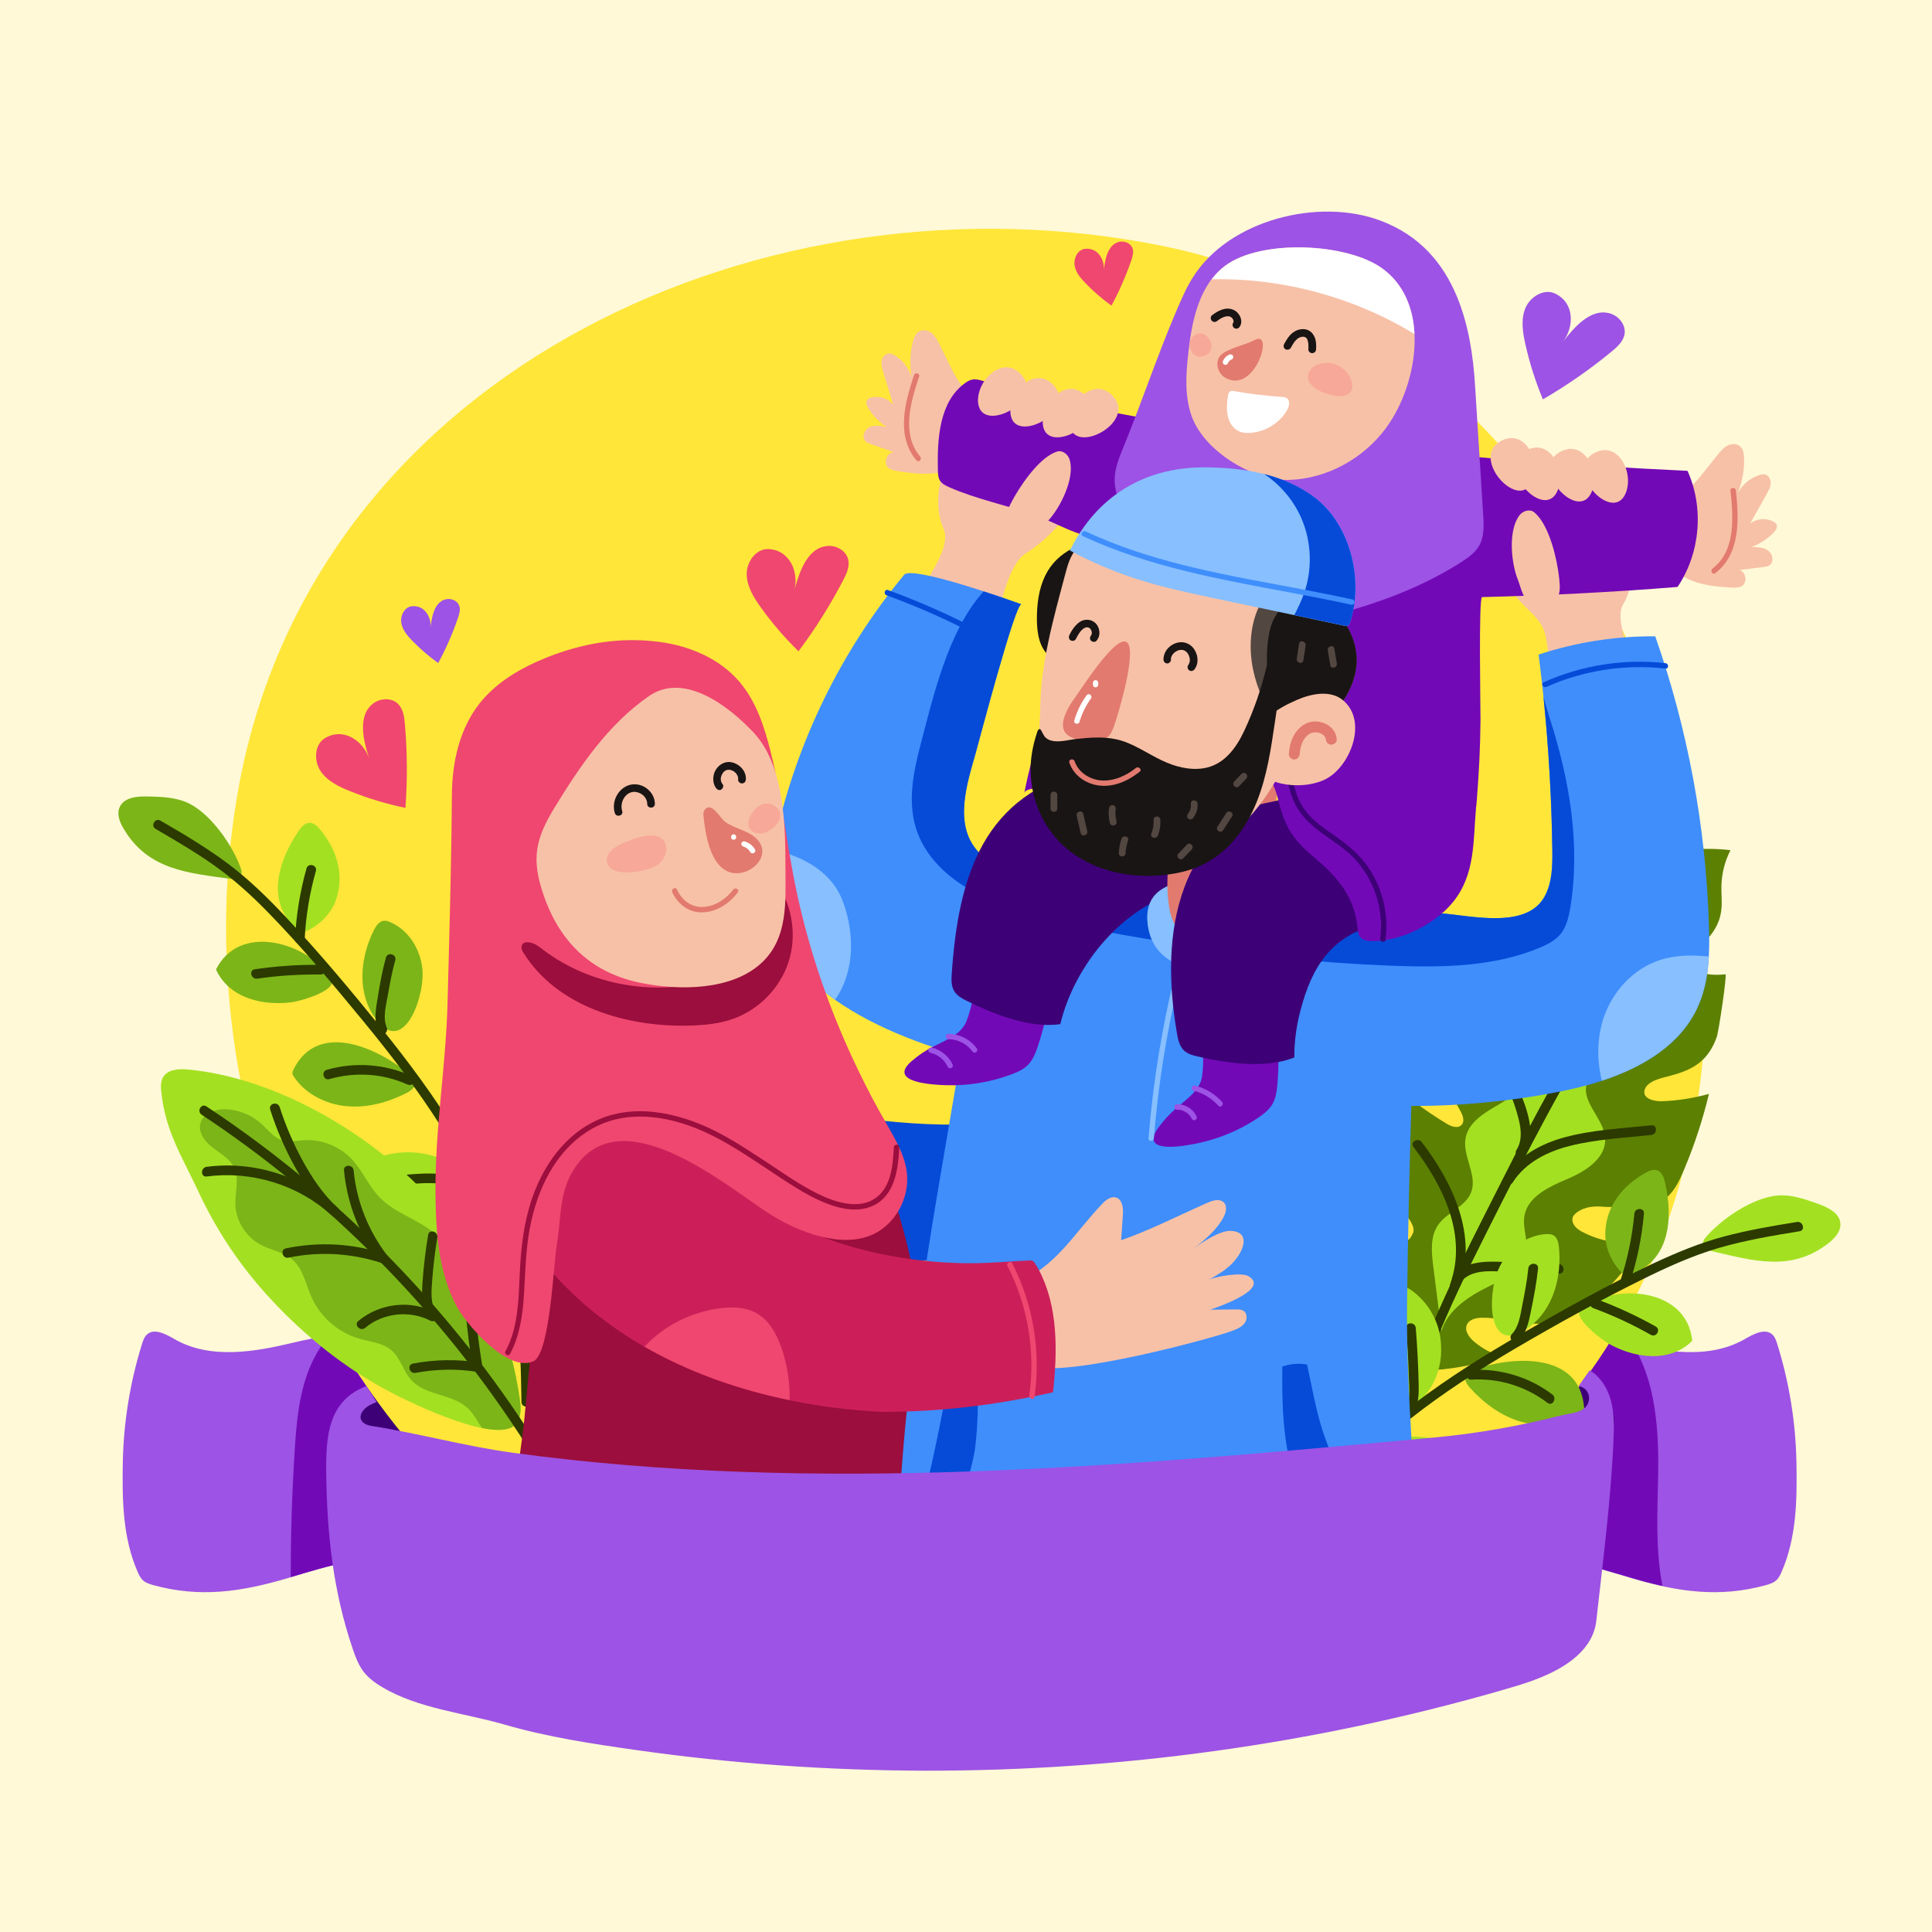 <?xml version="1.0" encoding="utf-8"?>
<!-- Generator: Adobe Illustrator 26.2.1, SVG Export Plug-In . SVG Version: 6.00 Build 0)  -->
<svg version="1.1" id="Layer_1" xmlns="http://www.w3.org/2000/svg" xmlns:xlink="http://www.w3.org/1999/xlink" x="0px" y="0px"
	 viewBox="0 0 2000 2000" style="enable-background:new 0 0 2000 2000;" xml:space="preserve">
<style type="text/css">
	.st0{fill:#FFF9D7;}
	.st1{fill:#9D53E5;}
	.st2{fill:#7209B7;}
	.st3{fill:#3D0077;}
	.st4{fill:#FFE639;}
	.st5{fill:#5C8001;}
	.st6{fill:#A4E022;}
	.st7{fill:#2C3A00;}
	.st8{fill:#7CB518;}
	.st9{clip-path:url(#SVGID_00000094575870422300708430000014767859153208673975_);}
	.st10{fill:#054BD8;}
	.st11{fill:#9B0E3D;}
	.st12{fill:#F7C1A7;}
	.st13{fill:#3F8EFC;}
	.st14{fill:#87BFFF;}
	.st15{fill:#E27A6F;}
	.st16{fill:#191514;}
	.st17{fill:#534741;}
	.st18{fill:#FFFFFF;}
	.st19{fill:#F7A898;}
	.st20{fill:#CC1F59;}
	.st21{fill:#EF476F;}
</style>
<rect class="st0" width="2000" height="2000"/>
<g>
	<g>
		<path class="st1" d="M1441.4,1596.3c-8.2-63.7,0.5-123.9,2-187.1c16.6-11.4,33.6-23,52.9-28.9c17.9-5.5,37-5.8,55.8-5.4
			c44.7,0.8,87.5,4.6,130.6,14.9c39.6,9.5,85.9,17.9,123.2-3.4c9.2-5.3,21.5-12.1,29.1-4.6c2.5,2.4,3.6,5.8,4.7,9.2
			c12.6,40.2,19.3,82.1,20,124.2c0.6,37.9,0.1,76.2-15.3,111.8c-1.5,3.4-3.1,6.8-5.9,9.2c-3,2.6-6.9,3.7-10.7,4.8
			c-48,13.1-90.2,6.9-137.1-6.8c-43.4-12.7-89.8-29.1-132.6-14.3c-17.1,5.9-32.2,16.5-49.2,22.7s-37.9,7-51.4-5.1
			C1446.3,1627.2,1443.3,1611.2,1441.4,1596.3z"/>
	</g>
	<g>
		<path class="st2" d="M1716.5,1526.8c0.9-46.5-2.6-97-26.6-135.4c-2.4-0.6-4.8-1.1-7.2-1.7c-43.2-10.3-86-14.2-130.6-14.9
			c-18.8-0.3-37.8,0-55.8,5.4c-19.3,5.9-36.3,17.5-52.9,28.9c-1.5,63.3-10.2,123.5-2,187.1c1.9,14.9,5,30.9,16.1,41
			c13.4,12.1,34.4,11.3,51.4,5.1c17-6.2,32.1-16.8,49.2-22.7c42.7-14.8,89.2,1.6,132.6,14.3c10.3,3,20.3,5.7,30.3,7.8
			C1713.6,1604.8,1715.8,1565,1716.5,1526.8z"/>
	</g>
	<g>
		<path class="st1" d="M545.4,1596.3c8.2-63.7-0.5-123.9-2-187.1c-16.6-11.4-33.6-23-52.9-28.9c-17.9-5.5-37-5.8-55.8-5.4
			c-44.7,0.8-87.5,4.6-130.6,14.9c-39.6,9.5-85.9,17.9-123.2-3.4c-9.2-5.3-21.5-12.1-29.1-4.6c-2.5,2.4-3.6,5.8-4.7,9.2
			c-12.6,40.2-19.3,82.1-20,124.2c-0.6,37.9-0.1,76.2,15.3,111.8c1.5,3.4,3.1,6.8,5.9,9.2c3,2.6,6.9,3.7,10.7,4.8
			c48,13.1,90.2,6.9,137.1-6.8c43.4-12.7,89.8-29.1,132.6-14.3c17.1,5.9,32.2,16.5,49.2,22.7s37.9,7,51.4-5.1
			C540.4,1627.2,543.5,1611.2,545.4,1596.3z"/>
	</g>
	<g>
		<path class="st2" d="M545.1,1450.2c-1.3-6.2-2.8-12.4-4.4-18.4c-2.9-10.6-6.2-21.2-10.3-31.4c-12.6-8.2-25.6-15.7-39.9-20.1
			c-17.9-5.5-37-5.8-55.8-5.4c-31.9,0.5-62.9,2.7-93.7,7.6c-8.7,9.9-15.6,21.6-20.6,33.8c-10.9,26.8-13.5,56-15.3,84.9
			c-2.8,43.8-4.2,87.6-4.1,131.4c42-12.5,86.6-27.1,127.7-12.9c16.5,5.7,31.2,15.8,47.5,22c16.7-9.4,31.8-21,43.9-35.8
			c15.8-19.5,24.8-42.6,28.8-67.2C548.9,1509.1,546.8,1479.8,545.1,1450.2z"/>
	</g>
	<g>
		<path class="st3" d="M429.4,1522.4c40.6,1,81.5-33.3,48.2-74.3c-17.9-22.1-57.9-12.5-80.1-5.3c-12.2,3.9-24.3,9.4-32.9,18.8
			c-8.6,9.5-12.9,23.7-7.8,35.4c6.5,14.7,24.3,20.2,40.2,22.6C407.8,1521.2,418.6,1522.1,429.4,1522.4z"/>
	</g>
	<g>
		<path class="st3" d="M1596.1,1506.4c-40.6,1-81.5-33.3-48.2-74.3c17.9-22.1,57.9-12.5,80.1-5.3c12.2,3.9,24.3,9.4,32.9,18.8
			c8.6,9.5,12.9,23.7,7.8,35.4c-6.5,14.7-24.3,20.2-40.2,22.6C1617.7,1505.2,1606.9,1506.1,1596.1,1506.4z"/>
	</g>
	<path class="st4" d="M681.2,1683.5c288.2,119.3,639.6,45.4,873.1-161.5c418-370.4,172.9-1160.8-350.3-1267.3
		c-407.2-82.9-875.2,125.9-956.2,556.4C183.2,1153.7,348.9,1545.9,681.2,1683.5z"/>
	<g>
		<g>
			<path class="st5" d="M1525.9,1388.8c-5.2-4.4-10.1-11.3-7.4-17.5c2.4-5.4,9.3-7.1,15.2-7.2c31.6-0.3,56.1,14.1,87.6,0.2
				c26.2-11.5,47.3-33.7,64.6-55.3c5.7-7.1,11.2-14.6,16.4-22.2c-20.5,1.5-40.7-0.4-60.4-9.6c-5.8-2.7-12.4-6.2-13.9-12.5
				c-0.4-1.7-0.4-3.5,0.3-5.1c0.5-1.1,1.4-2.1,2.3-3c6.7-6.3,16.6-8.1,25.8-7.6c13,1.1,24.2,0.1,37.2-0.2c7.5-0.2,15.2-0.3,22.1-3.2
				c15.3-6.4,22.2-21.7,28.1-35.9c10.7-25.5,19-51.3,25.3-77.3c-15.9,4.4-32.3,7-48.7,7.6c-6.5,0.2-20.2-1.9-18-11.4
				c0.9-3.8,4.1-6.7,7.5-8.6c4.8-2.7,10.2-4.1,15.5-5.4c25.2-6.4,41.8-14.2,51.6-40.5c2.2-5.8,11-65.6,9.2-65.5
				c-10,1-20.3,0.9-29.4-3.7c-14.4-7.3-8.1-15.3,1.1-23.5c12.6-11.3,22.4-22.7,24.1-40.4c0.8-7.9-0.2-15.9,0-23.8
				c0.3-12.9,3.5-25.7,9.4-37.1c-27.8-3.3-59.2-0.6-85.8,8c-27.8,8.9-35.5,40.7-39.5,66.1c-0.7,4.2-1.6,8.8-4.8,11.5
				c-22.8,19.1-22.4-45.1-24-51.3c-8.7,4.5-17,9.7-25,15.4c-7.5,5.4-14.6,11.3-21.7,17.2c-4.4,3.6-8.8,7.3-11.9,12
				c-16.2,24.6,32.2,59.9,3.9,81c-29.3,21.7-46.9-36.8-53.1-52.7c-17,17-32.7,35.4-46.9,54.8c-9.9,13.4-19.5,29.9-14.8,45.9
				c2.2,7.5,7.2,13.7,12.1,19.8c10.7,13.1,24.1,26.8,31.7,42c2.7,4.6,5,10.9,1.4,14.7c-3.9,4.2-10.8,1.6-15.7-1.4
				c-22.8-13.8-44-29.8-63.5-47.9c-15.7,21.4-23.6,48.4-21.8,74.9c0.4,6.5,1.4,13.1,3.8,19.2c3.8,9.6,10.7,17.5,17.5,25.2
				c5.9,6.7,37,32.2,28.6,43.5c-2.9,7.9-13.4,10.7-21.4,8.1c-10.3-3.3-22.3-12.8-34.1-25c6.8,46.2,26.7,91.9,46.7,133.3
				c4,8.4,9.1,17,17.4,21c7.1,3.4,15.5,2.9,23.3,2.1c21.3-2.3,41.3-6.8,60.2-13.2C1543.5,1400.8,1534.1,1395.8,1525.9,1388.8z"/>
		</g>
		<g>
			<path class="st6" d="M1659.1,990.5c-9.1,12.5-4.2,31.9-14.6,43.4c-6.2,6.9-16,8.7-24.9,11.1c-20.5,5.5-42.5,20.4-41.4,41.6
				c0.4,6.7,3.1,13.2,3.2,19.9c0.1,16.7-15.6,28.6-30.1,37s-31,18-34.1,34.5c-3.6,18.8,12.6,38.4,5.7,56.3
				c-5.8,15.1-25,20.4-34.2,33.8c-8.4,12.2-6.8,28.3-5,42.9c2.8,22.3,5.6,44.5,8.5,66.8c6.8-22.1,28.3-35.9,49-46.1
				c16.3-7.9,35.2-17.4,38.6-35.1c2.4-12.3-3.8-25.1-1.8-37.5c3.2-20.2,25.3-30.5,44.2-38.5c18.9-7.9,40.3-21.4,39.5-41.8
				c-0.9-20.8-25.5-38-18.9-57.7c4.5-13.3,20.3-18,33.4-22.8s27.8-16,24.1-29.5c-2.8-10.4-15.7-17.2-14.7-27.8
				c1.5-16.7,30.8-13.1,39-27.8c9.1-16.3-11.5-35.6-2.3-55.1C1706.1,977.4,1673.4,970.7,1659.1,990.5z"/>
		</g>
		<g>
			<path class="st7" d="M1751.2,911.5c-57.9,68.8-107.1,144.3-150.5,222.9c-21.8,39.5-41.9,80-62.3,120.2
				c-20.5,40.4-40.6,81.1-58,122.9c-19.4,46.7-35.6,95.1-43.1,145.2c-0.9,6.3,8.7,9,9.6,2.7c13.4-89.2,53-172.1,93.2-251.9
				c40-79.5,80.2-158.8,128.7-233.6c27.4-42.2,57.1-82.9,89.5-121.4C1762.4,913.7,1755.3,906.6,1751.2,911.5L1751.2,911.5z"/>
		</g>
		<g>
			<path class="st7" d="M1463.2,1187.3c30.6,40,56.2,91.4,37.9,142.3c-2.2,6.1,7.5,8.7,9.6,2.7c19.2-53.3-6.7-107.9-38.9-150
				C1468,1177.2,1459.3,1182.2,1463.2,1187.3L1463.2,1187.3z"/>
		</g>
		<g>
			<path class="st7" d="M1613.7,1308.6c-20.5-0.8-41-1.6-61.5-2.4c-16.9-0.6-36.1,0.1-47.7,14.4c-4,5,3,12.1,7.1,7.1
				c11.2-13.9,30.5-11.9,46.5-11.3c18.5,0.7,37.1,1.4,55.6,2.1C1620.2,1318.9,1620.2,1308.9,1613.7,1308.6L1613.7,1308.6z"/>
		</g>
		<g>
			<path class="st7" d="M1524.2,1081.7c17.2,11.8,29.5,28.6,37.9,47.5c4.2,9.5,7.6,19.6,10.1,29.7c2.6,10.6,3.7,22-2.4,31.6
				c-3.4,5.5,5.2,10.5,8.6,5c12.9-20.5,2.1-48.5-6.5-68.7c-9.2-21.6-23.2-40.5-42.7-53.9C1524,1069.5,1518.9,1078.1,1524.2,1081.7
				L1524.2,1081.7z"/>
		</g>
		<g>
			<path class="st7" d="M1709.5,1164.9c-29.9,3.2-61,4.6-90.1,12.5c-24.6,6.7-48,19.7-62,41.6c-3.5,5.4,5.2,10.5,8.6,5
				c13.3-20.8,36.3-32.1,59.6-37.9c27.3-6.8,56-8.2,83.9-11.2C1715.8,1174.2,1715.9,1164.2,1709.5,1164.9L1709.5,1164.9z"/>
		</g>
		<g>
			<path class="st7" d="M1628.3,992.1c4.9,15.5,8.6,31.6,10,47.9c1.4,16.6-3.8,30.8-10.4,45.7c-2.6,5.8,6,10.9,8.6,5
				c7-15.7,13.1-31.3,11.9-48.8c-1.2-17.8-5.2-35.5-10.5-52.5C1636,983.3,1626.3,985.9,1628.3,992.1L1628.3,992.1z"/>
		</g>
		<g>
			<path class="st7" d="M1738.8,1039.3c-30.5-6.1-69.3-11.1-91,16.9c-3.9,5,3.1,12.2,7.1,7.1c19.4-25.1,54.1-19.8,81.2-14.4
				C1742.5,1050.2,1745.1,1040.5,1738.8,1039.3L1738.8,1039.3z"/>
		</g>
	</g>
	<g>
		<g>
			<path class="st8" d="M1723.5,1223.5c-1.1-4.8-3.1-10.2-7.8-11.9c-4-1.5-8.3,0.3-12,2.4c-24.2,13.2-41.8,35.5-41.9,63.5
				c-0.1,15.1,6.9,29.7,17.4,40.5l8.3,1.5C1728.9,1305.7,1732.3,1260.6,1723.5,1223.5z"/>
		</g>
		<g>
			<path class="st6" d="M1722.1,1403c-18.9,3.1-39.6-2.5-56.2-11.7c-7.9-4.4-41.4-29.2-28.4-38c37.4-25.4,109.1-19.2,114.3,34.7
				C1743.3,1396.6,1733,1401.2,1722.1,1403z"/>
		</g>
		<g>
			<path class="st6" d="M1549.1,1319.4c-9.9,30.6-6.6,84.9,34.4,54c25.2-18.9,33.3-53.1,30.3-82.4c-0.5-4.8-1.8-10.2-6-12.4
				c-2.1-1.1-4.5-1.1-6.8-1.1C1577.3,1278.6,1556.4,1297,1549.1,1319.4z"/>
		</g>
		<g>
			<path class="st8" d="M1525,1418c39.1-13.9,109.6-19.6,114.8,38.4c0.1,1.3,0.2,2.7-0.4,3.9c-0.5,1-1.5,1.8-2.4,2.5
				c-17.5,12.5-41,14.9-61.7,9.2c-20.7-5.8-38.8-19-53.2-34.9c-3.6-3.9-7.1-9.5-4.5-14.1C1519.1,1420.2,1522.2,1419,1525,1418z"/>
		</g>
		<g>
			<path class="st6" d="M1491.2,1385.8c-2.5-20-13.9-38.7-30.4-50.3c-1.9-1.3-4-2.6-6.3-2.9c-4.1-0.4-7.8,2.4-10.7,5.4
				c-14,14.3-20.2,35-19.7,55c0.5,23.3,8.6,53,27.4,68.4C1481.5,1448.8,1495.3,1418.3,1491.2,1385.8z"/>
		</g>
		<g>
			<path class="st6" d="M1539.2,1539.2c-21.8,18.2-70.9,20.2-95.1,5.6c-15.3-9.3-26.1-25.6-28.7-43.3
				c41.3-25.4,94.1-15.9,124.1,22.5c2.4,3.1,4.7,7,3.4,10.7C1542.2,1536.5,1540.7,1537.9,1539.2,1539.2z"/>
		</g>
		<g>
			<path class="st6" d="M1314.8,1517.5c5.2,14.4,22.7,55.2,42.3,47.8c18.5-7,20.7-48,17.9-62.2c-2.6-13.3-9.1-25.4-15.9-37.1
				c-6.6-11.5-14.4-23.4-26.5-28.6c-3.3-1.4-7.2-2.2-10.3-0.5c-2.2,1.2-3.6,3.4-4.8,5.5c-9,15.9-12.3,35-9.1,53.1
				C1309.8,1502.9,1312.2,1510.3,1314.8,1517.5z"/>
		</g>
		<g>
			<path class="st6" d="M1905.2,1268.2c0-0.5,0-1,0-1.5c-0.7-10.9-12.8-16.8-23.1-20.5c-14-5-28.5-10.1-43.3-8.5
				c-25.4,2.7-57.9,24.8-73.9,44.2c-2.3,2.8-3,7.1-0.7,9.9c1.6,1.9,4.2,2.6,6.6,3.1c43.7,10.1,83.7,22.5,122.7-8.5
				C1899.3,1281.7,1905,1275.5,1905.2,1268.2z"/>
		</g>
		<g>
			<path class="st7" d="M1296.4,1692.2c9.8-24.3,19.6-48.7,31.9-71.8c10.9-20.4,23.7-39.9,37.8-58.2c26.9-35,58.9-65.8,93.5-93.2
				c34.4-27.2,71.5-51,109.3-73.2c42.3-24.8,85.5-48.7,129.5-70.5c26.4-13.1,53.4-25.5,81.8-33.7c27.1-7.8,54.9-12.5,82.7-17
				c6.3-1,3.6-10.7-2.7-9.6c-25.5,4.1-50.9,8.4-75.9,15.1c-25.3,6.8-49.3,16.8-73,27.9c-46.1,21.7-90.9,46.7-135.1,72.1
				c-77.1,44.3-152.4,95.4-209.2,164.9c-16.4,20-31.3,41.3-43.9,63.9c-14.5,25.8-25.5,53.3-36.5,80.7
				C1284.3,1695.5,1294,1698.1,1296.4,1692.2L1296.4,1692.2z"/>
		</g>
		<g>
			<path class="st7" d="M1691.9,1256.3c-2.2,23.8-7.1,47.2-14.6,69.9c-2,6.1,7.6,8.8,9.6,2.7c7.7-23.5,12.7-47.8,14.9-72.5
				C1702.5,1249.9,1692.5,1250,1691.9,1256.3L1691.9,1256.3z"/>
		</g>
		<g>
			<path class="st7" d="M1714,1373.2c-19.9-11.2-40.6-20.7-61.9-28.6c-6-2.2-8.7,7.4-2.7,9.6c20.6,7.6,40.4,16.8,59.5,27.6
				C1714.6,1385,1719.6,1376.4,1714,1373.2L1714,1373.2z"/>
		</g>
		<g>
			<path class="st7" d="M1582.1,1313c-1.3,12.8-3.7,25.4-6.2,38c-2.1,10.2-3.3,22.2-10.8,30c-4.5,4.6,2.6,11.7,7.1,7.1
				c8.6-8.8,10.6-21,13-32.6c2.9-14.1,5.5-28.2,7-42.5C1592.7,1306.6,1582.7,1306.7,1582.1,1313L1582.1,1313z"/>
		</g>
		<g>
			<path class="st7" d="M1607,1443.6c-23.8-18.1-53.9-27.2-83.8-25.4c-6.4,0.4-6.4,10.4,0,10c28.4-1.7,56.1,6.8,78.7,24
				C1607.1,1456.2,1612.1,1447.5,1607,1443.6L1607,1443.6z"/>
		</g>
		<g>
			<path class="st7" d="M1455.6,1374.7c1.4,17,2.4,34,2.8,51c0.3,10.3,3.3,29.1-7.8,35.1c-5.7,3.1-0.6,11.7,5,8.6
				c12.9-6.9,13.2-23,13-35.8c-0.4-19.7-1.4-39.3-3-58.9C1465.1,1368.3,1455.1,1368.3,1455.6,1374.7L1455.6,1374.7z"/>
		</g>
		<g>
			<path class="st7" d="M1500.3,1520c-27.4-13.9-58.6-28.5-89.9-19.2c-6.2,1.8-3.5,11.5,2.7,9.6c28.5-8.5,57.2,5.5,82.2,18.2
				C1501,1531.6,1506.1,1522.9,1500.3,1520L1500.3,1520z"/>
		</g>
		<g>
			<path class="st7" d="M1335.2,1475.1c14.6,28.1,20.1,60.5,15.4,91.8c-0.9,6.3,8.7,9,9.6,2.7c5.2-34.1-0.5-68.9-16.4-99.5
				C1340.9,1464.4,1332.3,1469.4,1335.2,1475.1L1335.2,1475.1z"/>
		</g>
	</g>
	<g>
		<g>
			<path class="st6" d="M331,858.3c-2.7-3.2-6.2-6.5-10.4-6.5c-5-0.1-8.7,4.3-11.5,8.4c-21.5,31.5-34.6,74.8-0.8,102.5l8.3,1.6
				c13.7-6.4,25.5-17.5,30.8-31.6C357.2,906.4,348.8,879.3,331,858.3z"/>
		</g>
		<g>
			<path class="st8" d="M246,1028.2c16.5,9.6,37.8,11.8,56.6,9.2c8.9-1.2,49.1-12.4,40.1-25.3c-25.8-37.1-94.9-57-119.1-8.5
				C228.5,1014.6,236.5,1022.6,246,1028.2z"/>
		</g>
		<g>
			<path class="st8" d="M437.4,1012.2c-1.7,32.1-24.3,81.6-51.5,38.1c-16.7-26.7-12-61.5,1.3-87.7c2.2-4.3,5.3-8.9,10.1-9.4
				c2.3-0.3,4.6,0.5,6.7,1.4C425.8,964,438.7,988.6,437.4,1012.2z"/>
		</g>
		<g>
			<path class="st8" d="M424.6,1112.8c-31.5-27-95.3-57.6-120.9-5.4c-0.6,1.2-1.1,2.5-1,3.8c0.1,1.2,0.7,2.2,1.4,3.2
				c11.8,18,32.9,28.6,54.3,30.7c21.4,2.1,43-3.8,62.2-13.5c4.7-2.4,10-6.3,9.2-11.6C429.3,1117.1,426.9,1114.8,424.6,1112.8z"/>
		</g>
		<g>
			<path class="st8" d="M467.8,1094.9c9.5-17.8,26.8-31.2,46.4-36.1c2.3-0.6,4.7-1,7-0.4c4,1.1,6.5,5,8.1,8.8
				c7.9,18.4,6.3,39.9-1.3,58.4c-8.8,21.6-27,46.4-50.1,54C454.2,1157.2,452.2,1123.8,467.8,1094.9z"/>
		</g>
		<g>
			<path class="st6" d="M367.9,1220.9c13.8,24.8,59,44.3,86.8,39.3c17.6-3.2,33.6-14.5,42.4-30.1c-29.4-38.5-82.1-48.6-123.9-23.5
				c-3.4,2-6.9,4.8-7,8.7C366.1,1217.3,366.9,1219.2,367.9,1220.9z"/>
		</g>
		<g>
			<path class="st8" d="M585.1,1281.1c-10,11.5-41,43.4-56.7,29.4c-14.8-13.2-2.1-52.3,5.6-64.5c7.2-11.4,17.6-20.4,28.1-28.9
				c10.3-8.3,21.8-16.7,35.1-17.2c3.6-0.1,7.5,0.5,9.8,3.2c1.6,1.9,2.1,4.4,2.5,6.9c2.7,18.1-1.1,37.1-10.5,52.8
				C595.1,1269.3,590.2,1275.3,585.1,1281.1z"/>
		</g>
		<g>
			<path class="st8" d="M123.4,836.7c0.2-0.5,0.3-0.9,0.6-1.4c4.6-9.9,18-11.1,28.9-10.8c14.8,0.3,30.2,0.8,43.5,7.6
				c22.7,11.6,45.2,44,53.2,67.8c1.1,3.4,0.3,7.7-2.8,9.5c-2.2,1.2-4.8,0.9-7.3,0.5c-44.4-6.2-86.2-9-111.5-52
				C124.1,851.5,121,843.6,123.4,836.7z"/>
		</g>
		<g>
			<path class="st7" d="M549.7,1451.3c-0.4-27.1-0.8-54.3-4.3-81.2c-3-23.7-8.2-47-15-69.9c-13.1-43.7-32.7-85.2-56.1-124.3
				c-23.6-39.4-51.1-76.3-79.9-112c-31.4-38.9-63.7-77.5-97.9-113.9c-19.1-20.4-39-39.9-61.4-56.6c-21.9-16.3-45.4-30.2-69-43.9
				c-5.6-3.2-10.6,5.4-5,8.6c20.6,12,41.3,24.1,60.8,37.9c20.1,14.2,38.1,30.6,55.3,48.2c34.9,35.7,67,74.2,98.7,112.7
				c56.8,69.1,110.1,143.4,139.4,228.8c8.4,24.5,14.8,49.7,18.9,75.2c4.8,29.9,5.1,60.2,5.6,90.4
				C539.8,1457.7,549.8,1457.8,549.7,1451.3L549.7,1451.3z"/>
		</g>
		<g>
			<path class="st7" d="M317.3,899c-6.7,23.8-10.7,48.3-11.9,73.1c-0.3,6.4,9.7,6.4,10,0c1.2-23.9,5.1-47.4,11.6-70.4
				C328.7,895.4,319,892.8,317.3,899L317.3,899z"/>
		</g>
		<g>
			<path class="st7" d="M266.4,1013.1c21.7-3.2,43.5-4.5,65.4-4.3c6.4,0.1,6.4-9.9,0-10c-22.8-0.3-45.5,1.3-68.1,4.6
				C257.3,1004.4,260,1014,266.4,1013.1L266.4,1013.1z"/>
		</g>
		<g>
			<path class="st7" d="M399.5,991.3c-3.7,13.4-6.2,27.1-8.4,40.8c-2,12.3-4.5,24.5,0.6,36.4c2.5,5.9,11.1,0.8,8.6-5
				c-4.4-10.5-0.4-23.7,1.4-34.4c2-11.8,4.3-23.6,7.5-35.2C410.8,987.8,401.2,985.1,399.5,991.3L399.5,991.3z"/>
		</g>
		<g>
			<path class="st7" d="M341,1117.1c26.7-7.7,55.5-5.9,80.8,5.6c5.8,2.6,10.9-6,5-8.6c-27.8-12.6-59.2-15.1-88.6-6.6
				C332.2,1109.3,334.8,1118.9,341,1117.1L341,1117.1z"/>
		</g>
		<g>
			<path class="st7" d="M496,1093c-8.2,17-15.9,34.2-23,51.7c-5.4,13.1-12.2,29.1-1.6,41.5c4.2,4.9,11.2-2.2,7.1-7.1
				c-8.1-9.6,2.5-27.7,6.4-37c6.2-14.9,12.9-29.5,19.9-44C507.4,1092.3,498.8,1087.2,496,1093L496,1093z"/>
		</g>
		<g>
			<path class="st7" d="M411.9,1226.9c28.3-2.9,60.5-5.8,84.5,12.7c5.1,3.9,10.1-4.8,5-8.6c-25.3-19.6-59.5-17.2-89.5-14.1
				C405.5,1217.6,405.5,1227.6,411.9,1226.9L411.9,1226.9z"/>
		</g>
		<g>
			<path class="st7" d="M574.6,1226.8c-25.4,22.4-43.2,52.7-50.5,85.8c-1.4,6.3,8.3,9,9.6,2.7c6.9-31.6,23.7-60,47.9-81.4
				C586.5,1229.6,579.4,1222.6,574.6,1226.8L574.6,1226.8z"/>
		</g>
	</g>
	<g>
		<g>
			<path class="st6" d="M279.5,1344c36,39,78.1,72.9,125.3,97.5c19.8,10.3,116.2,58,131.2,30.1c4-7.5,3.1-16.6,1.9-25
				c-11.9-78.9-49-163.8-106.1-220.2c-60.6-59.8-151.8-111.6-237.9-119.3c-9.3-0.8-20.4,0-25.1,8c-2.7,4.6-2.4,10.3-1.8,15.6
				c4.2,40.4,21.6,66.9,37.9,101.8C223.9,1273.6,248.7,1310.7,279.5,1344z"/>
		</g>
		<g>
			<path class="st8" d="M242.2,1208.4c-4.4-9-13.9-14.1-21.8-20.2c-8-6.1-15.4-15.4-13-25.2c2.7-10.6,15.6-15.1,26.6-14.7
				c13.3,0.6,26.4,5.9,36.3,14.8c7,6.3,12.9,14.5,21.8,17.3c7.2,2.2,14.9,0.4,22.4-0.1c18.1-1.1,36.6,6.1,49.2,19.2
				c11.8,12.3,18.2,29,30.3,41c18.7,18.7,48.8,24.1,64.3,45.5c10.5,14.6,12.1,33.8,20.2,49.8c8,15.8,21.7,27.7,35,39.4
				c2.9,2.6,6.8,7,11.1,12.7c5.9,19.6,10.3,39.3,13.2,58.7c1.3,8.4,2.2,17.5-1.9,25c-5.1,9.4-19.4,10.2-36.9,6.7
				c-4.8-6.8-8.4-14.4-14.4-20.2c-16-15.4-43.9-13-58.8-29.4c-8.4-9.2-11.2-22.8-20.6-30.9c-8.9-7.7-21.6-8.7-33-11.9
				c-21.8-6.2-40.5-22.4-49.7-43c-6-13.5-8.7-29.4-19.9-39c-9.2-7.9-22-9.7-32.7-15.3c-15.4-8.1-25.8-24.9-26.3-42.2
				C243.4,1233.6,247.9,1219.9,242.2,1208.4z"/>
		</g>
		<g>
			<path class="st7" d="M208.7,1153.9c65.4,43.3,126.3,93.3,181.6,149c55.3,55.7,104.9,116.9,147.8,182.6
				c24.1,36.9,46,75.2,65.7,114.6c2.9,5.8,11.5,0.7,8.6-5c-35.5-71-78.3-138.1-127.4-200.3c-48.9-61.9-104-118.8-164.4-169.6
				c-34-28.6-69.7-55.3-106.8-79.8C208.4,1141.7,203.4,1150.3,208.7,1153.9L208.7,1153.9z"/>
		</g>
		<g>
			<path class="st7" d="M279.7,1148.6c6.4,20.1,14.8,39.6,24.9,58.1c10.1,18.4,22.2,36.3,37.7,50.6c2.4-2.4,4.7-4.7,7.1-7.1
				c-36.5-32.8-86.8-48.7-135.5-42.3c-6.3,0.8-6.4,10.8,0,10c46.1-6.1,93.8,8.3,128.5,39.4c4.8,4.3,11.8-2.7,7.1-7.1
				c-15-13.7-26.4-30.8-36.1-48.5c-9.7-17.8-17.7-36.4-23.9-55.7C287.4,1139.8,277.7,1142.4,279.7,1148.6L279.7,1148.6z"/>
		</g>
		<g>
			<path class="st7" d="M356.1,1211.6c3.2,34,15.7,66.7,36.7,93.8c1.9-2.4,3.8-4.9,5.6-7.3c-33-11-68.4-12.9-102.4-5.8
				c-6.3,1.3-3.6,11,2.7,9.6c32.3-6.7,65.8-4.6,97.1,5.8c3.9,1.3,8.3-3.8,5.6-7.3c-19.8-25.7-32.3-56.4-35.3-88.7
				C365.5,1205.2,355.5,1205.2,356.1,1211.6L356.1,1211.6z"/>
		</g>
		<g>
			<path class="st7" d="M443.2,1278.4c-2.7,16.2-4.7,32.6-5.8,49c-0.9,12.9-1.4,26.9,6.5,38c2.3-2.3,4.6-4.6,6.8-6.8
				c-25.8-13.3-57.6-9.6-79.8,8.9c-4.9,4.1,2.2,11.2,7.1,7.1c18.6-15.6,46.1-18.5,67.6-7.4c4.1,2.1,10-2.5,6.8-6.8
				c-7.2-10.1-5.9-23.1-5-34.9c1.1-14.9,2.9-29.6,5.3-44.3C453.9,1274.7,444.2,1272,443.2,1278.4L443.2,1278.4z"/>
		</g>
		<g>
			<path class="st7" d="M481.9,1356.8c1.8,20,4.3,40,7.5,59.8c2-2.1,4.1-4.1,6.2-6.2c-22.8-3.5-45.6-3.1-68.2,1.2
				c-6.3,1.2-3.6,10.8,2.7,9.6c20.7-3.9,42.1-4.4,62.9-1.2c4,0.6,6.8-2.2,6.2-6.2c-3.1-19-5.5-38-7.2-57.2
				C491.3,1350.5,481.3,1350.4,481.9,1356.8L481.9,1356.8z"/>
		</g>
	</g>
	<g>
		<g>
			<defs>
				<path id="SVGID_1_" d="M1825.8,447.8c-27.4-21.9-64.3-26.4-99.2-30.1c-55-5.8-110-11.6-165.1-17.3
					c8.4-57.4-11.2-118.2-51.6-159.8c-40.4-41.6-100.6-63-158.2-56.3c-38.9,4.5-83.7,17.2-102.2,51.7c-2.6,4.8-4.9,10-7,15.4
					c-403.1-73.7-859.1,135.3-939,559.7c-64.5,342.6,101.1,734.9,433.5,872.4c288.2,119.3,639.6,45.4,873.1-161.5
					c242.8-215.2,261.9-572,132.6-854.3c1.7-0.5,3.3-1.1,5-1.6c44.7-15.2,85.9-45.9,104.6-89.2
					C1871.2,533.5,1862.7,477.3,1825.8,447.8z"/>
			</defs>
			<clipPath id="SVGID_00000141434541498333857290000007056208654464290217_">
				<use xlink:href="#SVGID_1_"  style="overflow:visible;"/>
			</clipPath>
			<g style="clip-path:url(#SVGID_00000141434541498333857290000007056208654464290217_);">
				<path class="st10" d="M1110.5,1274c0.5,9.4-100,25.7-110.6,27.1c-39.5,5.3-79.6,6.2-119.3,2.7c-17.3-1.5-33.5-4.4-50.2-8.6
					c-20.4-5.1-24.4-5.2-27.7-24.8c-5.8-34.8,9.3-82.3,20.5-114.9c0.7-2,1.5-4.2,3.4-5.2c1.6-0.9,3.6-0.7,5.4-0.4
					c88,11.7,167.3,24.4,255.9,1.8C1100.6,1191.3,1108.3,1232.5,1110.5,1274z"/>
				<path class="st10" d="M944.2,1759.8c2.9,0.7,6,1.2,8.9,1.6c88.1,12.8,182.1,7.7,271.7,10.9c72.3,1.9,145.7-5.2,217,0
					c3.1,0.2,6.5,0.4,9.3-1c4.9-2.5,6.1-8.8,6.7-14.2c2.4-23.5-12.5-281.1-16.6-281.2c-160.5-3.7-321-9.2-481.5-8.6
					c-9.1,0-19.9,120.2-20.7,129.6c-3.4,42.9-6,85.3-11.9,127.8c-1.3,9.7-2.3,20.7,4.1,28C934.5,1756.6,939.2,1758.6,944.2,1759.8z"
					/>
				<path class="st11" d="M954,1367.9c-18.9-141.2-84.1-327.8-240.1-366.4c-49.2-12.2-109.1-8.2-153.9,17.2
					c-51.6,29.2-44.1,107.4-34,156.2c9.2,44.3,22.4,90,26,135.2c3.6,45.7-3.4,93.8-7.3,139.3c-8.9,103.9-36.9,206.4-50,310.2
					c0.1-0.8,303.1,16,328.2,16.2c36.5,0.3,73.5-0.6,108.6-10.8c3.6-1,7.3-2.3,9.9-5c3.2-3.4,3.9-8.3,4.5-12.8
					c8.4-62.6,18.1-119.8,18.6-183.5C965,1498.3,962.6,1432.8,954,1367.9z"/>
				<path class="st12" d="M1684.4,669.6c3,9,6.1,17.3,7.6,22.8c0.6,2.1,1.1,4.5,0.2,6.5c-0.9,2.1-3.1,3.3-5.1,4.3
					c-22,10.5-47.7,9.6-71.9,6.3c-2.3-0.3-4.7-0.7-6.4-2.2c-2.1-1.8-2.8-4.7-3.3-7.4c-2.9-14-2.5-36.7-7.9-49.1
					c-5.5-12.5-17.4-20.1-26.2-30.9c-20.5-25.1-33-56.9-34.4-89.3c-0.1-2.8-0.1-5.9,1.6-8.2c1.5-1.9,3.9-2.8,6.2-3.6
					c37-12.4,118.6-41.2,134.8,13.2c8.9,30.1,17.2,65.4,0.6,93.8C1674.4,635.7,1679.2,653.8,1684.4,669.6z"/>
				<path class="st12" d="M967.1,588.2c-5.8,10.2-12.3,19.6-15.9,26.1c-1.1,1.9-2.2,4-1.9,6.2c0.3,2.6,2.5,4.5,4.5,6.1
					c17.6,13.8,38.8,23.2,60.9,26.9c3.7,0.6,7.8,1,10.8-1.3c2.1-1.6,3.2-4.3,4.1-6.8c7.3-19.6,12.5-52.3,27-68.2
					c2-2.3,4.6-3.9,7.2-5.6c34.9-22.9,59.6-60.8,66.5-101.9c0.5-2.8,0.8-5.9-0.7-8.3c-1.2-2.1-3.5-3.3-5.7-4.3
					c-35.2-16.7-112.9-54.9-135.4-2.8c-12.4,28.8-24.8,62.9-11.7,93.1C981.7,558.5,975.1,574.1,967.1,588.2z"/>
				<path class="st13" d="M1626,1127.6c53-11.8,109.4-36,131.7-85.6c11.7-26.1,12.3-55.7,11.4-84.2c-3.1-101.8-21.9-203-55.6-299.1
					c-40.9-0.3-81.9,6.1-120.7,18.9c8.5,67,13.2,134.4,14.1,201.9c0.2,16.9,0,34.6-8.4,49.3c-19.1,33.2-76,19-106.3,16.7
					c-47.3-3.6-94.6-7.5-141.9-11.8c-92.5-8.4-185-18.2-277.2-29.4c-21.8-2.7-45.5-6.3-60.4-22.4c-26.1-28.1-11.6-70.9-2.6-102.9
					c3.8-13.6,41.1-155.7,47.2-153.4c-14.3-5.3-113.2-40.3-121.3-30.6c-65.2,78.7-111.3,173-133.3,272.8
					c-6.7,30.6-11.2,63.2-0.9,92.7c8.7,25,27.1,45.4,47.2,62.5c39.2,33.3,96.7,56.2,145.7,69.7c-31.1,184.8-67.9,372.7-65.5,560.6
					c0.3,18.7,242.4,32.5,266.7,33.2c87.2,2.5,173.2-2.8,258.7-19.4c4.5-0.9,9.6-2.1,12-6.1c1.4-2.5,1.5-5.5,1.5-8.4
					c-0.3-102.4-12.9-203.9-11.5-306.5c0.9-67.1,2.4-134.2,4.4-201.3C1513.4,1145.3,1575,1138.9,1626,1127.6z"/>
				<path class="st10" d="M1604.3,743.6c-2.1-6.4-4.2-14.1-6.5-22.3c5.4,52.6,8.4,105.3,9.2,158.2c0.2,16.9,0,34.6-8.4,49.3
					c-19.1,33.2-76,19-106.3,16.7c-47.3-3.6-94.6-7.5-141.9-11.8c-92.5-8.4-185-18.2-277.2-29.4c-21.8-2.7-45.5-6.3-60.4-22.4
					c-26.1-28.1-11.6-70.9-2.6-102.9c3.8-13.6,41.1-155.7,47.2-153.4c-5.1-1.9-20.7-7.4-39.1-13.4c-37.1,40.5-52.8,111.2-65.7,160
					c-7.3,27.8-12.9,57.4-4.5,84.9c9.1,29.8,33.9,52.8,61.7,66.9c60.1,30.4,135.2,40.7,200.9,51.9c75.9,12.8,152.7,20.8,229.7,23.8
					c52.2,2,106.2,1.4,154.3-19c7.5-3.2,14.9-7,20.2-13.1c6.6-7.7,9-18.1,10.7-28.2C1636.3,873.3,1624.5,806.4,1604.3,743.6z"/>
				<path class="st14" d="M1717.8,994c-26.9,8.9-48.1,31.9-57.4,58.7c-7.3,21.2-7.5,44.3-2.2,66.1c42.2-13.8,81.7-37.2,99.5-76.8
					c7.3-16.3,10.3-33.9,11.3-51.8C1751.6,988.4,1734.2,988.5,1717.8,994z"/>
				<path class="st14" d="M849.1,1023c5,4.2,10.1,8.2,15.3,12.1c5.3-7.7,9.4-16.2,12.1-25c6.6-21.6,5.5-45-0.6-66.7
					c-2.1-7.6-4.9-15-8.9-21.8c-9.9-16.8-27-28.6-45.2-35.6c-7-2.7-14.2-4.7-21.5-6.3c-5.2,27-7.4,55.1,1.6,80.9
					C810.5,985.4,828.9,1005.8,849.1,1023z"/>
				<path class="st2" d="M943.6,1098.6c-25.6,22.2,23,24.4,35.8,24.8c22.9,0.7,45.9-3.1,67.4-11.1c6.5-2.4,13.1-5.4,17.9-10.5
					c4.7-5,7.3-11.7,9.5-18.2c10.9-32.4,15.5-66.4,20-100.2c0.3-1.9,0.5-4-0.6-5.6c-0.9-1.2-2.4-1.9-3.8-2.4
					c-21.2-8.3-42.5-16.3-63.9-23.8c-2.3-0.8-5-1.6-7.1-0.4c-2.4,1.3-3,4.4-3.3,7.1c-4,31.5-3.5,69-15,98.8
					c-5.3,13.6-20.8,19.3-33.7,26C958.4,1087.2,950.7,1092.4,943.6,1098.6z"/>
				<path class="st3" d="M1114.8,1015.2c32.7-61.9,97.9-110.1,170-94.9c9.8-36.3,10.6-74.9,2.3-111.6c-0.7-3.1-1.5-6.3-3.3-9
					c-5-7.6-15.5-8.7-24.5-9.1c-44.4-1.8-89.3-3.5-132.6,6.3c-108.8,24.4-134.5,110.1-141.4,210.3c-0.5,6.6-0.8,13.7,2.8,19.3
					c2.8,4.4,7.5,7,12.1,9.3c28.1,14,65.6,29,97.4,24.4C1101.3,1044.9,1107.2,1029.6,1114.8,1015.2z"/>
				<path class="st14" d="M1193.5,929.1c-4.7,6.6-6.9,15.5-5.5,27.3c7.9,69,115.5,54.9,135.5,1.1c5.8-15.7,0.6-36.5-14.9-43
					c-5.9-2.5-12.6-2.7-19-2.8C1262.2,911.2,1210.8,904.6,1193.5,929.1z"/>
				<path class="st15" d="M1213.8,952.3c9.7,23.2,42.1,33.6,63.4,20.1c17.3-11,24.5-32.3,29.4-52.2c7.2-29.2,12-59,14.4-89.1
					c1-12.6,6.4-56.2-3.8-66.1c-2.6-2.5-6.4-3.5-10-4.2c-24-4.7-49.6-1-71.4,10.3c-3,1.6-6.1,3.4-7.8,6.3
					c-13.2,21.5-14.3,50.7-15.2,75.2c-1.1,27.7-6.9,55.4-3,83.1c0.7,5.3,1.7,10.6,3.6,15.6C1213.5,951.7,1213.7,952,1213.8,952.3z"
					/>
				<path class="st2" d="M1198.8,1167.8c-19.7,27.6,28,18.4,40.6,15.8c22.4-4.7,44-13.6,62.9-26.4c5.8-3.9,11.5-8.3,15-14.4
					c3.4-6,4.4-13,5-19.9c3.1-34-0.4-68.2-3.8-102.1c-0.2-1.9-0.5-4-1.9-5.3c-1.1-1-2.7-1.3-4.2-1.5c-22.5-3.2-45.1-6-67.7-8.4
					c-2.4-0.3-5.2-0.4-7,1.3c-2,1.8-1.9,5-1.6,7.7c3.4,31.6,12.6,67.9,8.3,99.5c-2,14.4-15.8,23.6-26.8,33.1
					C1210.6,1153.3,1204.2,1160.2,1198.8,1167.8z"/>
				<g>
					<path class="st14" d="M1226.1,971.4c-14.8,52.5-25.6,106-32.4,160.1c-1.9,15.6-3.5,31.2-4.8,46.8c-0.3,3.6,5.3,3.6,5.6,0
						c4.4-54.3,12.9-108.2,25.5-161.2c3.5-14.8,7.4-29.6,11.5-44.3C1232.5,969.4,1227.1,967.9,1226.1,971.4L1226.1,971.4z"/>
				</g>
				<path class="st3" d="M1346,1047c11.9-46.3,31.9-77.9,80-90.3c21.2-5.4,43.8-9.4,60.7-23.3c36.5-30,36.6-85.9,32.3-128.4
					c-58.4-2.7-117-1.3-175.2,4c-2,0.2-4.2,0.4-5.7,1.8c-2.3,2-2.2,5.6-3,8.6c-3.1,11.1-25.7,10.4-35,14.8
					c-11.6,5.5-22.6,13.2-32.2,21.7c-18.9,16.8-32.7,38.4-41.6,62c-17.9,47.8-16.4,101.7-8,151.3c1.1,6.5,2.4,13.5,7.2,18.1
					c3.7,3.6,8.9,5.1,14,6.3c30.6,7.1,70.6,13,100.4,1.1C1339.7,1079,1341.9,1062.8,1346,1047z"/>
				<path class="st12" d="M1746.5,598.9c-24.6-12.2-34.1-42.5-20.5-66.9c8.2-14.8,23.4-25.4,34-38.6c5.9-7.4,11.8-14.7,17.7-22.1
					c3-3.7,6-7.5,10.2-9.8c4.2-2.3,9.7-2.6,13.3,0.4c3.5,2.9,4.2,8,4.3,12.6c0.3,12.2-1.9,24.4-6.5,35.7
					c4.7-8.5,12.6-15.2,21.9-18.3c2-0.7,4.3-1.2,6.4-0.7c3.8,1,5.9,5.4,5.7,9.3c-0.2,3.9-2.2,7.5-4.1,10.9
					c-5.7,10.2-11.4,20.4-17.2,30.6c6.6-5.1,16-6,23.5-2.4c1.6,0.8,3.2,1.8,3.9,3.5c1.2,3-1,6.2-3.3,8.5
					c-6.4,6.4-14.2,11.5-22.7,14.7c6,0,12.4,0.1,17.2,3.6s6.5,11.8,1.6,15.2c-1.9,1.3-4.2,1.6-6.5,1.9c-8.3,1-16.5,2-24.8,3.1
					c7.1,1.8,8.6,13.5,2.1,16.9c-2.8,1.5-6.3,1.4-9.5,1.3C1777.2,607.4,1760.8,606,1746.5,598.9z"/>
				<g>
					<path class="st15" d="M1791.4,507.8c2.8,27.2,5.8,62-18.6,80.8c-2.8,2.2,0,7,2.8,4.8c26.4-20.4,24.5-55.9,21.4-85.6
						C1796.6,504.2,1791,504.2,1791.4,507.8L1791.4,507.8z"/>
				</g>
				<path class="st12" d="M976,488.3c26.6-6.7,42.4-34.2,34.3-61c-4.9-16.2-17.5-29.8-25-45c-4.2-8.5-8.3-16.9-12.5-25.4
					c-2.1-4.2-4.3-8.6-7.9-11.7c-3.6-3.1-8.9-4.6-13.1-2.4c-4,2.1-5.8,6.9-6.9,11.4c-2.9,11.8-3.3,24.3-1.2,36.3
					c-2.8-9.3-9.1-17.6-17.4-22.6c-1.9-1.1-3.9-2.1-6.1-2c-3.9,0.2-6.9,4-7.5,7.8c-0.6,3.9,0.5,7.8,1.7,11.6
					c3.4,11.2,6.8,22.4,10.2,33.5c-5.3-6.4-14.4-9.3-22.4-7.4c-1.7,0.4-3.5,1.1-4.5,2.6c-1.8,2.6-0.3,6.3,1.4,9
					c4.9,7.7,11.4,14.3,19,19.2c-5.8-1.3-12.1-2.6-17.6-0.2s-8.8,10.1-4.8,14.5c1.6,1.7,3.8,2.5,6,3.3c7.8,2.8,15.7,5.5,23.6,8.3
					c-7.3,0.2-11.3,11.3-5.7,16.1c2.5,2.1,5.8,2.8,9,3.3C944.2,490.1,960.5,492.2,976,488.3z"/>
				<path class="st2" d="M1528.8,827.9c2.2-27.5,3.6-54.8,3.8-82.8c0.1-8.3-2.1-126.5,1.6-127c67.6-1.6,135.1-5.1,202.4-10.5
					c23.5-34.8,27.6-81.9,10.3-120.2c-125-5.8-249.8-15.6-374.1-29.4c-120.7-13.4-238.6-28.5-355.1-63.6c-3.6-1.1-7.4-2.2-11.1-1.5
					c-2.9,0.5-5.5,2.1-7.9,3.9c-26.4,19.4-28.6,57.4-27.8,90.2c0.1,3.5,0.2,7.2,2,10.3c2.2,3.6,6.2,5.5,10,7.2
					c27.9,12.1,56.8,18,85.3,27.7c25.3,8.5,46,23.5,74,25.7c-5.7-0.5-41,117.4-44.7,129.1c-13.7,44.4-28.1,88.3-37.2,134.1
					c3-15.2,114.4,6.5,131.6-5c8.3-5.6,15.4-12.7,24-17.7c18.6-11,41.3-11,62.9-10.8c24.7,0.3,37.6,14.2,43.7,37.9
					c8.8,34.3,15.9,43.5,42.1,65.7c23.1,19.6,38.2,40.6,40.8,70.1c0.3,3.1,0.6,6.4,2.6,8.8c2.6,3.3,7.3,4,11.5,4.1
					c29.8,0.9,65.8-17.2,84.5-40.2c23.5-28.9,20.9-63.4,24-98.1C1528.4,833.2,1528.6,830.5,1528.8,827.9z"/>
				<path class="st1" d="M1508.4,307.5c-14.4-35-38.8-64-79.6-79.2c-63.8-23.8-156.6-0.8-194,58.9c-7,11.1-12.1,23.2-17.3,35.3
					c-20,47-35.7,94.3-54.9,141.3c-4.4,10.8-8.9,21.9-8.7,33.6c0.1,7.3,2,14.4,4.2,21.4c16.9,54,59.3,140.4,126.8,134
					c76.9-7.3,162.3-29,227.8-70.9c7.3-4.7,14.6-9.9,18.8-17.5c5.1-9.4,4.6-20.7,3.9-31.3c-2.8-44.5-5.6-89.1-8.4-133.6
					C1525.1,367.6,1520,335.6,1508.4,307.5z"/>
				<path class="st16" d="M1093.4,679.5c30-32.9,45.7-82.9,53.5-125.9c-26.1,8.6-52.1,15.7-65.1,42.7c-6.7,14-8.5,29.9-8.4,45.4
					c0.1,14.4,2.8,30.6,14.6,38.7c0.7,0.5,1.5,1,2.4,1C1091.7,681.3,1092.6,680.4,1093.4,679.5z"/>
				<path class="st12" d="M1076.8,736.8c-1.5,26.5-2.5,53.4,4.1,79.2c6.6,25.9,21.6,51,46.3,66.1c40.9,24.9,99.6,15.6,138.4-11.7
					c38.9-27.3,61.5-68.8,77.9-110.3c17.7-44.8,29.7-94.2,13.3-139.4c-26.7-73.4-132.9-98.9-201.1-79.7
					c-20.8,5.9-40.6,19.4-48.7,39.5c-1.7,4.2-2.8,8.6-4,12.9C1090.6,640.1,1076.8,687.8,1076.8,736.8z"/>
				<path class="st17" d="M1333.8,600.8c-5.8,1-11.8,4.1-18.2,10.1c-9.9,9.2-15.6,22.1-18.5,35.3c-9,41.2,8,84.9,35.6,116.9
					c1,1.2,2.2,2.4,3.8,2.6c1.4,0.2,2.7-0.5,3.9-1.1c18.4-9.9,34.3-18.2,47.3-35.2c11.1-14.6,18.1-33,16.5-51.2
					c-1.7-20.2-13.4-38.3-27.3-53C1363.7,611,1349.8,597.9,1333.8,600.8z"/>
				<g>
					<path class="st3" d="M1329.6,788.9c2.1,15,4.4,30.4,11.4,44.1c6.3,12.4,16.6,21.6,27.7,29.7c11.6,8.4,23.9,15.9,33.7,26.5
						c9.4,10.1,16.7,22.2,21.3,35.2c5.3,15,7.2,31.2,5.1,47.1c-0.5,3.5,4.9,5,5.4,1.5c3.8-27.7-3.6-56.5-20.5-78.9
						c-8.5-11.2-19-19.9-30.5-27.9c-11.8-8.3-24.5-16.4-32.9-28.4c-10.3-14.7-12.8-32.9-15.3-50.3
						C1334.5,783.8,1329.1,785.3,1329.6,788.9L1329.6,788.9z"/>
				</g>
				<path class="st16" d="M1387.6,729.2c11.1-14.6,18.1-33,16.5-51.2c-1.7-20.2-13.4-38.3-27.3-53c-4.9-5.2-10-10.4-15.2-14.5
					c-16.8,4.9-32.5,12.4-41.2,27.1c-4.8,8-6.8,17.2-7.9,26.5c-3.4,28.4,1.9,57.8,15,83.2c3.2,6.2,7.3,12.3,12,17.8
					c0.3-0.1,0.6-0.3,0.9-0.4C1358.7,754.6,1374.6,746.2,1387.6,729.2z"/>
				<path class="st15" d="M1153.2,751.8c3.5-9.5,25.8-82.5,12.3-87.5c-12.5-4.6-46.3,49.3-53.6,59.2c-5.5,7.4-15.5,24-9.9,33.8
					c6.2,11,35.1,12.6,44,6.1C1149.8,760.7,1151.6,756.1,1153.2,751.8z"/>
				<path class="st12" d="M1354.2,812.1c-29.2,4.3-66.4-8.1-57.1-42.4c6.6-24.5,23-35.3,45.3-45.1c15.4-6.7,35-10.5,47.9,0.3
					c25.9,21.7,7.6,68-17.3,81.3C1367.7,809.1,1361.2,811,1354.2,812.1z"/>
				<g>
					<path class="st16" d="M1108.7,882c-18.6-14-31.6-33.8-37.8-56.1c-6.5-23.4-4.9-45.6,3.1-68.9c0.4-1.2,1.4-2.7,2.6-2.2
						c0.5,0.2,0.8,0.6,1,1c1.7,2.6,2.6,5.7,4.9,7.8c7.4,7,22.6,2.4,31.3,1.4c13.9-1.5,28.7-2.7,42.5,0.5c16.7,3.8,31,14.4,46.5,21.7
						c13.4,6.4,28.4,10.4,43.1,8.1c21-3.3,33.6-20.6,42.1-38.7c10.1-21.5,17.9-44.2,23.3-67.2c0.8-3.5,2-7.5,5.3-8.9
						c0.7-0.3,1.5-0.5,2.2-0.2c1.4,0.4,1.9,2,2.3,3.4c5.7,22,1.9,41.9-1.3,63.7c-4.1,27.8-8.2,56-18.6,82.1
						c-10.4,26.2-27.8,50.5-52.6,63.8c-13.2,7.1-28,10.8-42.9,12.4C1171.7,909.5,1135.9,902.4,1108.7,882z"/>
				</g>
				<g>
					<path class="st15" d="M1383.8,765.3c-0.9-10.8-10.1-17.4-20.4-18.4c-10.7-1-20,6.3-24.6,15.5c-2.8,5.7-4.2,11.8-4.6,18.2
						c-0.2,3,2.7,5.6,5.6,5.6c3.2,0,5.4-2.6,5.6-5.6c0.2-4.2,1.6-9.9,3.7-13.8c0.6-1.1,1.3-2.2,2.1-3.2c-0.6,0.8,0.5-0.5,0.5-0.5
						c0.5-0.5,1-1.1,1.5-1.5c0.4-0.4,0.8-0.7,1.2-1.1c-0.7,0.6,0.9-0.6,1.1-0.7c0.5-0.3,1-0.5,1.4-0.8c0.6-0.3,0.5-0.3-0.1,0
						c0.3-0.1,0.6-0.2,0.9-0.3c0.5-0.2,1-0.3,1.5-0.4c0.3-0.1,1.9-0.3,0.5-0.1c1.1-0.1,2.1-0.1,3.2-0.1c0.3,0,0.6,0,0.9,0.1
						c-0.7-0.1-0.8-0.1-0.1,0c0.4,0.1,0.9,0.2,1.3,0.3c0.6,0.2,1.2,0.4,1.7,0.5c1.4,0.4-0.9-0.5,0.3,0.1c0.9,0.5,1.8,1,2.7,1.6
						c-1.1-0.8,0.3,0.3,0.5,0.5c0.3,0.3,0.6,0.6,0.9,0.9c0.4,0.5,0.4,0.4-0.1-0.1c0.2,0.2,0.3,0.5,0.5,0.7c0.2,0.4,0.4,0.7,0.6,1.1
						c-0.7-1.3,0.1,0.3,0.2,0.7c0.1,0.3,0.1,0.6,0.2,0.9c-0.1-0.8-0.1-0.8,0-0.1c0.3,3,2.4,5.6,5.6,5.6
						C1381.1,770.9,1384.1,768.3,1383.8,765.3L1383.8,765.3z"/>
				</g>
				<g>
					<path class="st18" d="M1124.7,720c-5.7,7.8-9.9,16.5-12.6,25.8c-1,3.5,4.4,4.9,5.4,1.5c2.6-8.8,6.6-17,12-24.4
						c0.9-1.2,0.2-3.1-1-3.8C1127.2,718.1,1125.6,718.7,1124.7,720L1124.7,720z"/>
				</g>
				<g>
					<path class="st18" d="M1136.9,708.7c0-0.6,0-1.2,0-1.8c0-0.4-0.1-0.7-0.2-1.1c-0.1-0.3-0.3-0.6-0.6-0.9
						c-0.3-0.3-0.6-0.5-0.9-0.6c-0.3-0.2-0.7-0.3-1.1-0.2c-0.2,0-0.5,0.1-0.7,0.1c-0.5,0.1-0.9,0.4-1.2,0.7
						c-0.1,0.2-0.3,0.4-0.4,0.6c-0.3,0.4-0.4,0.9-0.4,1.4c0,0.6,0,1.2,0,1.8c0,0.4,0.1,0.7,0.2,1.1c0.1,0.3,0.3,0.6,0.6,0.9
						c0.3,0.3,0.6,0.5,0.9,0.6c0.3,0.2,0.7,0.3,1.1,0.2c0.2,0,0.5-0.1,0.7-0.1c0.5-0.1,0.9-0.4,1.2-0.7c0.1-0.2,0.3-0.4,0.4-0.6
						C1136.8,709.7,1136.9,709.2,1136.9,708.7L1136.9,708.7z"/>
				</g>
				<path class="st12" d="M1435.1,442.7c0.3-0.4,0.6-0.8,0.8-1.2c32.3-45.1,45.2-127.1-4.9-163.5c-36.5-26.6-125.4-30.6-162.6-3
					c-26.9,19.9-34.5,56.4-38.2,89.7c-2.6,22.9-4.2,46.8,4.2,68.2c13.8,35,63.3,65,100.2,63.9
					C1373.9,495.6,1411.8,474.5,1435.1,442.7z"/>
				<path class="st18" d="M1464.3,345.8c-1.3-26.7-11.1-51.7-33.2-67.8c-36.5-26.6-125.4-30.6-162.6-3c-5.5,4-10.1,8.8-14.1,14.1
					C1327.8,287.6,1401.5,307.6,1464.3,345.8z"/>
				<path class="st15" d="M1268.6,391.2c28.8,15.9,48-41.7,34.1-40.5c-1.9,0.2-3.6,1.1-5.2,1.9c-9,4.8-28.5,8.4-34.6,16
					C1257.4,375.5,1260.9,387,1268.6,391.2z"/>
				<path class="st18" d="M1281.9,446.1c-13-6.8-13-24.6-10.6-36.9c0.3-1.6,0.8-3.3,2.2-4.1c1.2-0.7,2.8-0.5,4.2-0.2
					c16.6,3,32.6,4.8,49.5,6c1.5,0.1,3.1,0.2,4.5,1c4.3,2.4,3,9,0.4,13.2c-7.9,13.1-22.5,22-37.8,23
					C1290,448.4,1285.6,448.1,1281.9,446.1z"/>
				<path class="st19" d="M1370.3,406.5c50.3,18.6,28.6-41.4-6.1-29.2c-5.4,1.9-10.1,6.8-10.2,12.6
					C1353.9,398.2,1362.5,403.6,1370.3,406.5z"/>
				<g>
					<path class="st18" d="M1271.3,375.5c0.1-0.2,0.1-0.3,0.2-0.4c-0.1,0.2-0.2,0.4-0.3,0.7c0.3-0.7,0.7-1.3,1.1-1.9
						c-0.1,0.2-0.3,0.4-0.4,0.6c0.5-0.6,1-1.2,1.6-1.6c-0.2,0.1-0.4,0.3-0.6,0.4c0.6-0.5,1.2-0.8,1.9-1.1c-0.2,0.1-0.4,0.2-0.7,0.3
						c0.2-0.1,0.3-0.1,0.5-0.2c0.7-0.2,1.3-0.6,1.7-1.3c0.3-0.6,0.5-1.5,0.3-2.1c-0.2-0.7-0.6-1.3-1.3-1.7c-0.6-0.3-1.4-0.5-2.1-0.3
						c-1.7,0.6-3.2,1.5-4.5,2.8c-1.3,1.3-2.2,2.8-2.8,4.5c-0.2,0.6-0.1,1.6,0.3,2.1c0.3,0.6,1,1.1,1.7,1.3c0.7,0.2,1.5,0.1,2.1-0.3
						C1270.7,376.7,1271,376.2,1271.3,375.5L1271.3,375.5z"/>
				</g>
				<path class="st19" d="M1249.5,367c8.4-4.9,4.3-18.5-4.2-21.3c-4.1-1.4-8.9,0.5-11.4,3.9s-2.9,8.3-1.4,12.3
					c1.3,3.5,4.2,6.6,7.8,7.3C1243.5,369.9,1246.7,368.6,1249.5,367z"/>
				<g>
					<path class="st15" d="M1107,789.5c4.4,13.1,16.7,21.7,30.1,23.6c15.6,2.2,30.7-4.7,42.7-14.2c2.8-2.2-1.2-6.1-3.9-3.9
						c-10.3,8.2-23.6,14.2-37,12.8c-11.4-1.2-22.7-8.6-26.4-19.7C1111.2,784.6,1105.8,786.1,1107,789.5L1107,789.5z"/>
				</g>
				<path class="st12" d="M1084.5,472.5c-17.4,12.3-34.9,40.3-41.6,55.9c-2.2,5.2-3.9,11.2-1.5,16.3c2.4,5.2,8.2,7.9,13.7,9.6
					c3.9,1.2,8,2.3,12.1,1.6c6.7-1.2,13.4-12.1,17.9-16.9c12.5-13.5,27.9-44,22.2-63.1c-1.6-5.5-7.3-10.1-12.8-8.5
					C1091.2,468.4,1087.9,470.2,1084.5,472.5z"/>
				<path class="st12" d="M1015.1,424.7c12.4,18.4,63.4-11.4,43-35.9c-18.5-22.3-46.3,3.5-45.7,26.5
					C1012.6,419.3,1013.6,422.4,1015.1,424.7z"/>
				<path class="st10" d="M952.9,1606.9c28.5,8.1,53.6-87.2,56.2-105.6c4.4-31.7,3.3-64,2.1-96c-8.2-3-16.9-4.7-25.6-5.1
					c0.1,15.6-35.9,208.1-50.2,198.7C940.8,1602.5,946.7,1605.2,952.9,1606.9z"/>
				<path class="st12" d="M1048.6,435.8c12.4,18.4,63.4-11.4,43-35.9c-18.5-22.3-46.3,3.5-45.7,26.5
					C1046.1,430.4,1047.1,433.5,1048.6,435.8z"/>
				<path class="st12" d="M1082.1,447c12.4,18.4,63.4-11.4,43-35.9c-18.5-22.3-46.3,3.5-45.7,26.5
					C1079.6,441.6,1080.5,444.7,1082.1,447z"/>
				<path class="st12" d="M1110,447c12.4,18.4,63.4-11.4,43-35.9c-18.5-22.3-46.3,3.5-45.7,26.5C1107.5,441.6,1108.4,444.7,1110,447
					z"/>
				<path class="st12" d="M1595.4,538.5c12,17.6,18.4,50,19.2,66.9c0.3,5.6-0.3,11.9-4.3,15.8c-4.1,4-10.5,4.5-16.2,4.2
					c-4.1-0.2-8.3-0.7-11.9-2.8c-5.8-3.4-8.3-16-10.8-22.2c-7-17.1-10.5-51,1.5-66.9c3.4-4.5,10.4-6.9,15-3.4
					C1590.6,532.3,1593.1,535.1,1595.4,538.5z"/>
				<path class="st12" d="M1677.2,518.2c-18.1,12.8-55.3-33-27.6-48.8c25.2-14.3,42.1,19.6,33.4,40.9
					C1681.5,514.1,1679.5,516.6,1677.2,518.2z"/>
				<path class="st12" d="M1642,516.9c-18.1,12.8-55.3-33-27.6-48.8c25.2-14.3,42.1,19.6,33.4,40.9
					C1646.2,512.7,1644.2,515.3,1642,516.9z"/>
				<path class="st12" d="M1606.7,515.5c-18.1,12.8-55.3-33-27.6-48.8c25.2-14.3,42.1,19.6,33.4,40.9
					C1611,511.3,1609,513.9,1606.7,515.5z"/>
				<path class="st12" d="M1580.6,505.7c-18.1,12.8-55.3-33-27.6-48.8c25.2-14.3,42.1,19.6,33.4,40.9
					C1584.9,501.5,1582.9,504,1580.6,505.7z"/>
				<g>
					<path class="st15" d="M946.2,388.3c-9.4,28.3-18.9,62.8,2.5,88.3c2.3,2.8,6.2-1.2,3.9-3.9c-19.9-23.7-9.7-56.9-1.1-82.9
						C952.7,386.4,947.3,385,946.2,388.3L946.2,388.3z"/>
				</g>
				<path class="st12" d="M1261.6,1382.2c-49.6,14.6-194.6,50.9-202.6,25.5c-7.9-25.2-10.8-52-8.5-78.4
					c43.9-18.8,59.8-50.9,90.7-83.3c3.8-4,9-7.9,14.2-6.3c6.7,2.1,7.5,11.2,7,18.2c-0.6,8.7-1.2,17.4-1.8,26
					c30.5-10.7,59.7-25.7,89.3-38.8c5.6-2.5,12.9-4.6,17.1-0.2c3.8,4,2.1,10.6-0.6,15.5c-7.3,13.4-19.6,23.4-31.5,32.9
					c8.4-6.8,27.6-19.4,38.7-19.1c20.8,0.5,15,19.7,2.8,32.8c-7.1,7.6-16.3,12.9-25.3,18.1c6.6-3.8,33.9-8.2,40.9-4.2
					c24,13.4-32.1,32.4-39.1,34.9c8.8-0.1,17.6-0.2,26.5-0.3c2.8,0,5.8,0,8.1,1.6c3.9,2.7,3.7,9,0.8,12.8s-7.5,5.8-12,7.5
					C1273.9,1378.4,1268.8,1380.1,1261.6,1382.2z"/>
				<path class="st20" d="M1076,1315.7c19.4,37.6,18.7,83.1,14.1,125.6c-60.2,13.4-116.2,20.3-177.9,20.3
					c-124.5-6.6-252.5-48-336.7-140.1c-30.2-33-54.6-73.4-59.4-117.9c-6.5-59.9,37-113.8,101.4-97.4c27,6.9,49,26.4,68.4,46.4
					c25.2,26,48.5,54,76.3,77.2c65.2,54.4,158.8,77.7,242.2,77.9c20.1,0,40.6-1.9,60.7-2.9c1.4-0.1,2.9-0.1,4.1,0.6
					c1.1,0.6,1.8,1.7,2.4,2.8C1073.3,1310.6,1074.7,1313.1,1076,1315.7z"/>
				<path class="st21" d="M888,1107c-28.2-58.6-49.5-119.2-63.3-183.7c-10.4-48.4-15-97.8-27.1-145.8c-6.5-25.7-15-51.7-32.2-71.8
					c-20.5-24-51.5-37.1-82.8-41.2c-40.8-5.4-79.6,1.3-117.1,16.3c-26.3,10.6-51.8,25.4-69.3,47.7c-20.4,26.1-28.1,60.3-28.4,93.5
					c-0.5,72.1-2.6,144.2-4.5,216.3c-1.7,65.6-13,130-12.5,196.4c0.3,40.2,3,81.9,21.8,117.4c9.2,17.5,52.7,69.4,79.6,57.1
					c17.3-8,20.7-100.3,24.2-120.5c4.8-28.2,1.9-55.6,19.3-80.7c48.4-70.3,152.3,16.6,198.3,46.9c30.7,20.2,82.6,41.5,116.8,19
					c19.3-12.7,30.6-36.8,28-59.8c-2-17.9-11.6-34-20.5-49.8C907.3,1145.5,897.3,1126.4,888,1107z"/>
				<path class="st11" d="M558.6,980.4c-6-4.8-17.6-8.1-18.7-0.5c-0.4,2.4,0.9,4.7,2.2,6.7c34.4,55.2,105.7,76.6,170.8,75.1
					c15.8-0.4,31.7-1.8,46.5-7.2c26.4-9.5,47.9-31.6,56.7-58.2c8.8-26.6,4.6-57.2-11-80.5c22.9,34.3-48,93.3-74.5,100.2
					C672,1031.4,605.8,1018.1,558.6,980.4z"/>
				<path class="st12" d="M813.1,898.7c0,34.1,3.2,72.7-25.3,98.6c-31.2,28.3-84.8,28-123.4,20.4c-52-10.2-85.2-42.3-102.1-92.3
					c-12-35.7-8.5-56.2,11.6-89.1c26.5-43.4,55.9-86.6,97.7-115.6c36.9-25.7,83.5,11,108.4,37.5C812,792.2,813.1,854.2,813.1,898.7z
					"/>
				<path class="st15" d="M789.1,882.6c-1.1,13.1-18,24.5-32.4,20.7c-21.5-5.8-26.5-39.7-28.4-58.3c-0.2-2.2-0.4-4.5,0.9-6.3
					c7.1-9.8,16,7.9,21.2,11.8c9.8,7.4,23.4,8.9,32.2,17.2C787.7,872.5,789.5,877.7,789.1,882.6z"/>
				<g>
					<path class="st18" d="M781.6,879.4c-2.3-4-6.2-7-10.7-8.4c-1.4-0.4-3.1,0.5-3.4,1.9c-0.3,1.5,0.5,3,1.9,3.4
						c0.6,0.2,1.1,0.4,1.7,0.6c-0.2-0.1-0.4-0.2-0.7-0.3c1.2,0.5,2.3,1.2,3.3,1.9c-0.2-0.1-0.4-0.3-0.6-0.4c1.1,0.8,2,1.8,2.8,2.8
						c-0.1-0.2-0.3-0.4-0.4-0.6c0.4,0.5,0.8,1.1,1.1,1.7c0.7,1.3,2.6,1.8,3.8,1C781.8,882.4,782.4,880.8,781.6,879.4L781.6,879.4z"
						/>
				</g>
				<g>
					<path class="st18" d="M759.4,869.3c3.6,0,3.6-5.6,0-5.6C755.9,863.7,755.9,869.3,759.4,869.3L759.4,869.3z"/>
				</g>
				<g>
					<path class="st15" d="M695.9,923.6c6.1,13.1,18.2,22,33,20.8c14.1-1.1,26.6-9.5,34.9-20.7c2.1-2.9-2.7-5.7-4.8-2.8
						c-7,9.4-18.1,17-30.1,17.9c-13,1-22.9-6.6-28.2-18.1C699.2,917.6,694.4,920.4,695.9,923.6L695.9,923.6z"/>
				</g>
				<path class="st19" d="M628.2,891.1c2.1,19.4,41.1,11.1,51.1,5.1c6.6-3.9,11.3-11.6,10.3-19.2c-2.9-22.4-37.6-7.9-49-2.1
					C634.2,878.2,627.5,883.9,628.2,891.1z"/>
				<path class="st19" d="M792.8,861.6c34.7-16.4-0.4-47.4-16.1-16.7c-1.7,3.3-2.7,7.1-1.6,10.7
					C777.2,862.3,786.4,864.6,792.8,861.6z"/>
				<path class="st21" d="M783.1,1359.4c-11.9-6.7-26.4-6.7-39.9-4.8c-28.7,4.2-56.7,18.3-76,39.5c46,26.4,97.3,44.5,150.2,55.3
					c0.4-18.2-2.4-36.5-8.3-53.8C804.1,1381.3,796.4,1366.9,783.1,1359.4z"/>
				<g>
					<path class="st11" d="M528,1401.5c10.2-19,13.1-40.4,14.4-61.7c1.4-22.6,1.8-45.2,5.9-67.5c7.5-40.7,26.6-81.7,63.6-103.3
						c38.9-22.7,86.4-12.9,124.6,6.1c20.6,10.2,39.7,23.1,58.9,35.8c18.3,12.1,36.9,25.1,57.3,33.7c16.6,7,37.2,11.6,53.9,2.1
						c16.2-9.3,21.4-28,23.3-45.4c0.5-4.6,0.8-9.1,1-13.7c0.2-3.6-5.4-3.6-5.6,0c-0.9,17.4-2.3,38.3-16.3,50.6
						c-15.3,13.4-37.9,8.3-54.8,1.1c-20.2-8.7-38.7-21.7-57-33.8c-19-12.5-37.9-25.3-58.3-35.4c-37.6-18.5-83.3-28.5-122.7-9.6
						c-36.5,17.6-59.1,54.6-69.2,92.6c-5.8,21.6-8,43.9-9,66.2c-1,21.6-1.4,43.6-8.2,64.3c-1.7,5.2-3.9,10.2-6.5,15
						C521.5,1401.9,526.3,1404.7,528,1401.5L528,1401.5z"/>
				</g>
				<g>
					<path class="st1" d="M1218.4,1148.8c0.9,0,1.7,0,2.6,0.1c-0.6,0,0.2,0,0.3,0c0.2,0,0.3,0.1,0.5,0.1c0.4,0.1,0.8,0.2,1.3,0.3
						c0.4,0.1,0.8,0.2,1.2,0.4c0.2,0.1,0.5,0.2,0.7,0.3c0.2,0.1,0.3,0.1,0.1,0c0.8,0.4,1.6,0.8,2.4,1.3c0.4,0.2,0.7,0.5,1.1,0.7
						c0.1,0.1,0.5,0.4,0.2,0.1c0.2,0.1,0.3,0.3,0.5,0.4c0.7,0.6,1.3,1.2,1.9,1.8c0.1,0.2,0.3,0.3,0.4,0.5c0,0,0.5,0.6,0.3,0.3
						c-0.2-0.2,0.2,0.3,0.2,0.3c0.1,0.2,0.2,0.4,0.4,0.5c0.5,0.8,0.9,1.6,1.3,2.4c0.6,1.3,2.6,1.8,3.8,1c1.4-0.9,1.7-2.4,1-3.8
						c-3.5-7.6-11.8-12.6-20.2-12.4c-1.5,0-2.9,1.3-2.8,2.8C1215.7,1147.5,1216.9,1148.8,1218.4,1148.8L1218.4,1148.8z"/>
				</g>
				<g>
					<path class="st1" d="M1235.6,1129.1c9.9,2.5,18.8,7.9,25.6,15.5c2.4,2.7,6.3-1.3,3.9-3.9c-7.4-8.3-17.3-14.2-28.1-16.9
						C1233.6,1122.8,1232.1,1128.2,1235.6,1129.1L1235.6,1129.1z"/>
				</g>
				<g>
					<path class="st1" d="M963.1,1089.8c8,1.9,14.6,7.2,18.1,14.7c0.6,1.4,2.6,1.7,3.8,1c1.4-0.8,1.7-2.5,1-3.8
						c-4.1-8.6-12.2-15.1-21.5-17.3c-1.5-0.3-3,0.5-3.4,1.9C960.7,1087.8,961.6,1089.5,963.1,1089.8L963.1,1089.8z"/>
				</g>
				<g>
					<path class="st1" d="M981.8,1075.8c9.6,0,19,4.7,24.7,12.5c0.9,1.2,2.4,1.8,3.8,1c1.2-0.7,1.9-2.6,1-3.8
						c-6.8-9.4-17.8-15.2-29.5-15.2C978.2,1070.2,978.2,1075.8,981.8,1075.8L981.8,1075.8z"/>
				</g>
				<path class="st10" d="M1386,1600.4c15.2,11.8,33.5,19.2,53.2,17c3.1-8.5,7.4-16.5,12.6-23.8c-13.1-13.2-33-22.3-43.9-37
					c-16.1-21.9-28.9-46.3-37.6-72c-7.7-22.8-12.1-48.4-17.2-72c-8.5-1.6-17.5-0.8-25.7,2.1c-0.4,49.9,1.1,100.4,25.2,145.5
					C1360.4,1574.8,1371.9,1589.5,1386,1600.4z"/>
				<g>
					<path class="st21" d="M1043,1310.6c21,41.1,29,88.4,22.5,134.1c-0.5,3.5,4.9,5,5.4,1.5c6.7-47.3-1.3-95.9-23-138.4
						C1046.1,1304.6,1041.3,1307.4,1043,1310.6L1043,1310.6z"/>
				</g>
				<g>
					<path class="st10" d="M1600.8,711.1c38.5-17.2,81.4-23.7,123.3-19c3.6,0.4,3.5-5.2,0-5.6c-42.9-4.8-86.7,2.1-126.1,19.8
						C1594.7,707.7,1597.6,712.5,1600.8,711.1L1600.8,711.1z"/>
				</g>
				<g>
					<path class="st10" d="M917.7,616.2c40.4,14.7,79.5,32.9,116.8,54.2c3.1,1.8,5.9-3,2.8-4.8c-37.7-21.6-77.3-39.9-118.1-54.8
						C915.8,609.6,914.4,615,917.7,616.2L917.7,616.2z"/>
				</g>
				<path class="st14" d="M1377.6,644.8c4.7,1,9.4,2,14,3c1.2,0.3,2.5,0.5,3.6,0c1.3-0.6,1.9-2.2,2.4-3.6
					c14.1-43.9,0.5-100.9-36.6-129.1c-32.3-24.6-74.9-31.4-115.6-31.3c-61.7,0.2-110.9,30.9-137.8,86.1c22.3,12,45.7,22,69.8,29.7
					c26.4,8.5,53.7,14.2,80.8,20C1298.1,627.9,1337.9,636.4,1377.6,644.8z"/>
				<path class="st10" d="M1361,515c-15.5-11.8-33.4-19.5-52.3-24.3c14.9,10,27.4,23.7,35.6,39.7c12.8,24.9,15.1,55,6.4,81.6
					c-2.8,8.6-6.7,16.7-10.8,24.7c12.6,2.7,25.2,5.3,37.8,8c4.7,1,9.4,2,14,3c1.2,0.3,2.5,0.5,3.6,0c1.3-0.6,1.9-2.2,2.4-3.6
					C1411.8,600.3,1398.1,543.3,1361,515z"/>
				<g>
					<path class="st13" d="M1121,555c68.1,31.7,142,44.8,215.3,58.5c20.8,3.9,41.7,7.9,62.4,12.5c3.5,0.8,5-4.6,1.5-5.4
						c-72-15.9-145.7-24.8-216.2-47.2c-20.5-6.5-40.6-14.2-60.1-23.3C1120.5,548.6,1117.7,553.4,1121,555L1121,555z"/>
				</g>
				<g>
					<path class="st16" d="M644.1,839.6c-2.4-7.5,1.6-17.1,9.3-19.4c1.9-0.6,4-0.6,5.7-0.2c2.2,0.5,3.6,1.1,5.5,2.4
						c3.2,2.2,5.4,5.9,5.4,9.8c0,5.1,7.9,5.1,7.9,0c0.1-9.8-8.1-18.4-17.5-20c-10.3-1.8-19.4,4.6-23.2,14c-2,4.9-2.3,10.5-0.7,15.6
						C638,846.5,645.7,844.4,644.1,839.6L644.1,839.6z"/>
				</g>
				<g>
					<path class="st16" d="M748.1,811.9c-0.4-0.6-0.8-1.1-1.1-1.7c-0.1-0.2-0.2-0.3-0.2-0.5c-0.2-0.4,0.2,0.3,0.1,0.3
						c-0.2-0.1-0.3-1-0.4-1.2c-0.1-0.3-0.1-0.6-0.2-0.9c-0.2-0.8,0,0.2,0,0.2c-0.1-0.1,0-0.4-0.1-0.5c-0.1-0.7-0.1-1.5,0-2.2
						c0-0.1,0-0.5,0.1-0.6c0,0-0.2,1,0,0.2c0.1-0.3,0.1-0.6,0.2-1c0.1-0.3,0.2-0.6,0.3-0.9c0.1-0.2,0.1-0.4,0.2-0.5
						c0-0.1,0.3-0.9,0.1-0.3c-0.2,0.6,0.2-0.4,0.3-0.5c0.2-0.3,0.3-0.7,0.5-1c0.2-0.3,0.3-0.5,0.5-0.8c0.1-0.1,0.5-0.6,0.1-0.2
						c-0.4,0.5,0.1-0.1,0.2-0.2c0.5-0.5,1-0.9,1.5-1.4c0.3-0.3-0.2,0.2-0.3,0.2c0.2-0.1,0.3-0.2,0.4-0.3c0.3-0.2,0.7-0.4,1.1-0.6
						c0.2-0.1,0.3-0.2,0.5-0.2c0.4-0.2-0.3,0.2-0.3,0.1c0.1-0.2,0.9-0.3,1.1-0.3c0.2-0.1,1.2-0.3,0.7-0.2c-0.5,0.1,0.1,0,0.2,0
						c0.3,0,0.5,0,0.8,0c0.4,0,0.7,0,1.1,0c1,0.1-0.5-0.2,0.4,0.1c0.3,0.1,0.7,0.2,1,0.3c0.2,0.1,0.4,0.1,0.6,0.2
						c0.1,0,0.9,0.3,0.4,0.1c-0.5-0.2,0,0,0.1,0c0.2,0.1,0.4,0.2,0.5,0.3c0.4,0.2,0.7,0.4,1.1,0.6c0.1,0.1,1,0.7,0.6,0.4
						c-0.4-0.3,0.1,0.1,0.2,0.2c0.2,0.2,0.4,0.3,0.6,0.5c0.3,0.3,0.6,0.6,0.9,0.9c0.1,0.2,0.3,0.3,0.4,0.5c0.5,0.5-0.2-0.3,0,0
						c0.4,0.7,0.9,1.5,1.3,2.2c-0.5-0.8,0.1,0.3,0.2,0.6c0.1,0.4,0.2,0.9,0.3,1.3c0.1,0.2,0,0.7,0-0.2c0,0.2,0,0.4,0,0.6
						c0,0.5,0,1,0,1.5c-0.2,2.1,1.9,4,4,4c2.3-0.1,3.8-1.7,4-4c0.7-9.2-7.4-17.1-16.2-18.1c-8.4-0.9-15.8,6-17.2,14
						c-0.8,4.5-0.2,9.3,2.6,13c1.2,1.6,3.5,2.7,5.4,1.4C748.3,816.2,749.5,813.6,748.1,811.9L748.1,811.9z"/>
				</g>
				<g>
					<path class="st16" d="M1113.7,661.5c1.3-2.6,2.7-5,4.4-7.4c0.3-0.4-0.1,0.2-0.1,0.2c0.1-0.2,0.3-0.3,0.4-0.5
						c0.2-0.2,0.4-0.5,0.6-0.7c0.5-0.5,1-1,1.5-1.5c0.3-0.2,0.5-0.4,0.8-0.7c0.3-0.3-0.2,0.2-0.2,0.2c0.1-0.1,0.4-0.3,0.5-0.3
						c0.3-0.2,1.4-1.1,1.7-1c0,0-0.8,0.3-0.3,0.1c0.1,0,0.3-0.1,0.4-0.1c0.3-0.1,0.6-0.2,0.9-0.3c0.1,0,0.3-0.1,0.4-0.1
						c0.6-0.2-0.2,0-0.2,0c0.1-0.1,0.8,0,1,0c0.2,0,0.8-0.1,1,0.1c0,0-0.7-0.2-0.3,0c0.1,0,0.3,0.1,0.4,0.1c0.3,0.1,0.5,0.2,0.8,0.3
						c0.4,0.1-0.4-0.1-0.4-0.2c0,0.1,0.5,0.2,0.5,0.3c0.2,0.1,0.4,0.3,0.6,0.4c0.4,0.2-0.6-0.5-0.2-0.2c0.1,0.1,0.2,0.2,0.3,0.2
						c0.2,0.2,0.4,0.3,0.5,0.5c0.1,0.1,0.2,0.2,0.3,0.4c0.4,0.5-0.2-0.2-0.2-0.2c0,0.1,0.7,1.2,0.8,1.4c0.5,0.8-0.2-0.6,0.1,0.1
						c0.1,0.3,0.2,0.6,0.3,0.9c0.1,0.3,0.1,0.6,0.2,0.8c0.2,0.9,0-0.7,0,0.2c0,0.3,0,0.7,0,1c0,0.1,0,0.2,0,0.4c0,0.6,0-0.2,0.1-0.3
						c-0.1,0.2-0.1,0.7-0.2,0.9c0,0.1-0.1,0.2-0.1,0.3c-0.2,0.6-0.3,0.1,0.1-0.2c-0.1,0.1-0.3,0.6-0.4,0.8c-0.1,0.1-0.2,0.3-0.3,0.4
						c-0.2,0.4,0.6-0.7,0.1-0.1c-1.3,1.6-1.7,4.1,0,5.6c1.5,1.4,4.2,1.7,5.6,0c2.4-2.8,3.4-6.3,2.9-10c-0.4-3.3-1.9-6.5-4.5-8.7
						c-3.1-2.6-6.8-3.5-10.8-2.8c-3.5,0.6-6.6,2.9-9,5.5c-2.8,3-4.9,6.5-6.7,10.2c-0.9,1.9-0.6,4.4,1.4,5.4
						C1110,663.9,1112.7,663.5,1113.7,661.5L1113.7,661.5z"/>
				</g>
				<g>
					<path class="st16" d="M1212.2,682.8c0-0.4,0-0.8,0-1.1c0-0.1,0.1-0.8,0-0.3c-0.1,0.5,0,0,0-0.1c0.1-0.4,0.2-0.8,0.3-1.2
						c0.1-0.3,0.5-1.3,0.2-0.5c0.3-0.7,0.7-1.3,1.1-2c0.1-0.2,0.2-0.4,0.4-0.5c0,0.1-0.4,0.5-0.1,0.2c0.3-0.3,0.6-0.7,1-1.1
						c0.3-0.3,0.6-0.5,0.8-0.8c0.1-0.1,0.3-0.2,0.4-0.3c-0.6,0.5-0.2,0.1,0,0c0.7-0.5,1.5-1,2.2-1.3c0.1-0.1,0.3-0.1,0.4-0.2
						c0.5-0.3-0.6,0.2,0,0c0.4-0.1,0.7-0.3,1.1-0.4c0.4-0.1,0.7-0.2,1.1-0.3c0.2,0,0.3-0.1,0.5-0.1c-0.8,0.2-0.2,0,0.1,0
						c0.8,0,1.6,0,2.4,0c-0.8-0.1,0,0,0.4,0.1c0.4,0.1,0.8,0.3,1.2,0.4c0.5,0.1-0.6-0.3-0.1-0.1c0.1,0.1,0.3,0.1,0.4,0.2
						c0.3,0.2,0.6,0.3,0.9,0.5c0.3,0.2,0.6,0.4,0.9,0.6c-0.8-0.5,0.3,0.2,0.4,0.4c0.2,0.2,0.5,0.5,0.7,0.7c0.1,0.1,0.7,0.9,0.4,0.5
						c-0.3-0.4,0.3,0.4,0.4,0.6c0.2,0.3,0.4,0.7,0.6,1c0.2,0.4,0.4,0.7,0.5,1.1c-0.3-0.7,0,0,0.1,0.3c0.2,0.7,0.4,1.4,0.6,2.2
						c0,0.2,0.1,0.4,0.1,0.6c-0.1-0.5-0.1-0.5,0,0c0,0.4,0,0.8,0.1,1.2c0,0.4,0,0.8,0,1.2c0,0.1-0.1,0.8,0,0.2
						c0.1-0.6-0.1,0.3-0.1,0.3c-0.2,0.8-0.4,1.5-0.7,2.3c0.4-1-0.2,0.3-0.3,0.5c-0.2,0.4-0.5,0.8-0.7,1.1c-1.2,1.7-0.3,4.5,1.4,5.4
						c2.1,1.1,4.1,0.4,5.4-1.4c5-6.8,3.3-16.8-2.2-22.8c-3-3.2-7.2-5.1-11.6-5.1c-4.6,0-8.9,1.9-12.3,4.8c-3.8,3.2-6.2,8.2-6.2,13.2
						c0,2.1,1.8,4.1,4,4C1210.3,686.7,1212.2,685,1212.2,682.8L1212.2,682.8z"/>
				</g>
				<g>
					<path class="st16" d="M1260.1,332.2c-0.6,0.4,0.3-0.2,0.4-0.3c0.3-0.2,0.6-0.5,0.9-0.7c0.6-0.4,1.3-0.9,2-1.3
						c0.7-0.4,1.4-0.8,2.1-1.1c0.1,0,1-0.4,0.6-0.3c-0.3,0.1,0.6-0.2,0.8-0.3c0.7-0.2,1.4-0.5,2.2-0.6c0.3-0.1,0.8-0.1,0.2-0.1
						c0.4,0,0.7-0.1,1.1-0.1c0.4,0,0.7,0,1.1,0c0.1,0,1.2,0.2,0.5,0c0.6,0.1,1.1,0.3,1.7,0.5c-0.6-0.2-0.3-0.1,0.1,0.1
						c0.3,0.1,0.5,0.3,0.7,0.4c0.1,0.1,0.7,0.6,0.3,0.2c-0.4-0.4,0.3,0.3,0.4,0.4c0.2,0.2,0.4,0.4,0.6,0.6c0.3,0.3,0.3,0.4,0,0
						c0.3,0.5,0.6,1,0.9,1.5c0.4,0.7-0.2-0.7,0,0.1c0.1,0.3,0.2,0.5,0.2,0.8c0,0.1,0.1,0.3,0.1,0.4c0.1,0.3,0,0.2,0-0.4
						c0,0,0,0.8,0,0.8c0,0.1,0,0.2,0,0.3c0,0.4,0,0.4,0.1-0.3c0,0-0.2,0.7-0.2,0.8c-0.1,0.7,0.3-0.4,0.1-0.1
						c-0.2,0.2-0.3,0.6-0.5,0.8c-1.2,1.7-0.4,4.5,1.4,5.4c2,1.1,4.2,0.4,5.4-1.4c4.1-6.1,0-14.5-6.1-17.4c-8-3.8-16.4,0.7-22.7,5.6
						c-1.6,1.3-1.4,4.3,0,5.6C1256.2,333.8,1258.4,333.6,1260.1,332.2L1260.1,332.2z"/>
				</g>
				<g>
					<path class="st16" d="M1336.2,360.1c1-1.7,1.9-3.4,3-5c1-1.6,1.6-2.3,3.1-3.7c0.3-0.3,0.6-0.6,0.9-0.8
						c-0.4,0.3,0.5-0.4,0.6-0.4c0.4-0.2,0.8-0.5,1.2-0.7c0,0,1.1-0.5,0.5-0.2c0.8-0.3,1.7-0.6,2.6-0.7c-0.8,0.1,0.4,0,0.5,0
						c0.1,0,1.4,0,1,0c-0.4,0,0.8,0.2,0.9,0.2c0.2,0,1.1,0.5,0.4,0.1c0.3,0.2,0.7,0.4,1,0.6c-0.7-0.4,0.4,0.3,0.5,0.5
						c0.1,0.1,0.7,0.9,0.2,0.2c0.2,0.3,0.4,0.6,0.5,0.8c0.1,0.2,0.7,1.4,0.3,0.6c0.1,0.3,0.2,0.6,0.3,1c0.2,0.8,0.4,1.6,0.6,2.4
						c-0.1-0.7,0,0.1,0,0.4c0,0.4,0.1,0.7,0.1,1.1c0.1,1.7,0.1,3.4,0,5.1c-0.1,2.1,1.9,4.1,4,4c2.2-0.1,3.9-1.7,4-4
						c0.2-4,0.2-8.3-1.3-12.1c-1.7-4.3-5.1-7.9-9.9-8.6c-5-0.8-9.8,0.9-13.7,4.1c-3.6,3-6,7.2-8.2,11.2c-1,1.9-0.4,4.3,1.4,5.4
						C1332.7,362.5,1335.2,361.9,1336.2,360.1L1336.2,360.1z"/>
				</g>
				<g>
					<path class="st17" d="M1087.5,822.9c0,4.7,0,9.4,0,14.1c0,4.5,7,4.5,7,0c0-4.7,0-9.4,0-14.1
						C1094.5,818.4,1087.5,818.3,1087.5,822.9L1087.5,822.9z"/>
				</g>
				<g>
					<path class="st17" d="M1114.6,844.4c1.4,6,2.7,12,4.1,17.9c1,4.4,7.8,2.5,6.8-1.9c-1.4-6-2.7-12-4.1-17.9
						C1120.3,838.1,1113.6,840,1114.6,844.4L1114.6,844.4z"/>
				</g>
				<g>
					<path class="st17" d="M1148,837c-0.7,5.1-0.3,10.2,1,15.1c1.2,4.4,7.9,2.5,6.8-1.9c-1.2-4.4-1.4-8.8-0.8-13.3
						c0.2-1.9-1.8-3.5-3.5-3.5C1149.4,833.5,1148.3,835.1,1148,837L1148,837z"/>
				</g>
				<g>
					<path class="st17" d="M1161,868.2c-1.7,4.9-2.6,9.9-2.8,15c-0.2,4.5,6.8,4.5,7,0c0.2-4.5,1.1-8.9,2.6-13.2
						C1169.2,865.8,1162.5,864,1161,868.2L1161,868.2z"/>
				</g>
				<g>
					<path class="st17" d="M1194.2,848.6c0.3,5.1-0.5,9.8-2.4,14.5c-1.6,4.2,5.1,6,6.8,1.9c2.1-5.2,2.9-10.8,2.6-16.4
						C1201,844.1,1194,844.1,1194.2,848.6L1194.2,848.6z"/>
				</g>
				<g>
					<path class="st17" d="M1232.8,831.9c0.3,3.7-0.5,7.4-2.9,10.3c-1.2,1.5-1.4,3.5,0,5c1.2,1.2,3.8,1.5,4.9,0
						c3.5-4.4,5.3-9.6,4.9-15.3C1239.4,827.4,1232.4,827.4,1232.8,831.9L1232.8,831.9z"/>
				</g>
				<g>
					<path class="st17" d="M1228.7,874.4c-2.9,3.1-5.9,6.1-8.8,9.2c-3.1,3.2,1.8,8.2,4.9,5c2.9-3.1,5.9-6.1,8.8-9.2
						C1236.7,876.1,1231.8,871.1,1228.7,874.4L1228.7,874.4z"/>
				</g>
				<g>
					<path class="st17" d="M1269.4,841.7c-3,4.7-6.1,9.4-9.1,14.1c-2.5,3.8,3.6,7.3,6,3.5c3-4.7,6.1-9.4,9.1-14.1
						C1277.9,841.5,1271.8,837.9,1269.4,841.7L1269.4,841.7z"/>
				</g>
				<g>
					<path class="st17" d="M1285.2,801.1c-2.5,2.6-5,5.3-7.5,7.9c-3.1,3.3,1.8,8.2,4.9,5c2.5-2.6,5-5.3,7.5-7.9
						C1293.3,802.8,1288.4,797.8,1285.2,801.1L1285.2,801.1z"/>
				</g>
				<g>
					<path class="st17" d="M1344.8,666.4c-0.8,5.2-1.6,10.3-2.4,15.5c-0.7,4.4,6.1,6.3,6.8,1.9c0.8-5.2,1.6-10.3,2.4-15.5
						C1352.2,663.8,1345.5,661.9,1344.8,666.4L1344.8,666.4z"/>
				</g>
				<g>
					<path class="st17" d="M1374.5,673.3c0.9,5.1,1.7,10.3,2.6,15.4c0.8,4.4,7.5,2.6,6.8-1.9c-0.9-5.1-1.7-10.3-2.6-15.4
						C1380.5,667,1373.7,668.9,1374.5,673.3L1374.5,673.3z"/>
				</g>
			</g>
		</g>
	</g>
	<g>
		<path class="st1" d="M1646.1,1697.5c-14,25.1-47.5,39.3-77.1,48c-5.8,1.7-11.6,3.4-17.3,5.1c-192.7,55.2-393.3,82.7-593.7,82.4
			c-100.2-0.2-200.5-7.3-299.7-21.4c-45.7-6.5-91.4-13.4-135.6-26.2c-41.9-12.2-89.3-16.4-127.3-39c-7.5-4.5-14.6-9.8-19.7-16.8
			c-4.7-6.5-7.6-14.1-10.2-21.7c-20.8-60.4-27.2-121.2-27.8-184.6c-0.4-37.5,2.5-73.4,41.5-88.4c3.6,5.5,7.1,11,10.7,16.5
			c-4.8,1.9-9.8,4-13.2,7.9c-7.6,8.8-1.6,15.4,7.8,16.8c48.9,7.7,96.9,21,145.7,27.7c316.3,43.1,637.5,13.7,955.4-15.8
			c43.5-4,87.4-11.8,129.7-22.6c7.7-2,18.6-2.4,24.9-7.7c8.2-6.9,5.7-21-6.1-22.8c3.8-5.4,7.6-10.9,11.5-16.3
			c11.5,6.7,18.9,19.1,22.2,32s3.1,26.4,2.5,39.8c-2.7,62.6-10.9,125.2-17.8,187.4C1651.7,1684.8,1649.5,1691.5,1646.1,1697.5z"/>
	</g>
	<g>
		<path class="st21" d="M336.6,764c-11,6.4-11.9,23.1-5,33.8s19.2,16.6,31,21.3c18.5,7.4,37.6,13.2,57.1,17.2
			c2.1-28.9,2-58-0.6-86.9c-0.6-7.4-1.7-15.4-7-20.7c-6.7-6.7-18.6-6.1-26.1-0.2c-16.8,13.2-9.1,40.2-3.7,57.3
			C376.6,767.6,356.3,752.5,336.6,764z"/>
	</g>
	<g>
		<path class="st21" d="M795.4,568.4c-12.7-0.5-22.5,13.1-22.4,25.8c0.1,12.8,7.2,24.3,14.7,34.7c11.6,16.2,24.6,31.3,38.9,45.3
			c17.4-23.2,32.9-47.9,46.3-73.6c3.4-6.6,6.8-13.9,5.2-21.2c-2.1-9.3-12.4-15.2-21.9-14.2c-21.3,2.1-29.3,29-34,46.3
			C827.2,593,818.2,569.4,795.4,568.4z"/>
	</g>
	<g>
		<path class="st1" d="M1609.8,303.9c-11.5-5.5-25.8,3.3-30.7,15c-4.9,11.8-2.8,25.2,0,37.6c4.4,19.4,10.4,38.5,18.1,56.9
			c25.1-14.6,49-31.2,71.4-49.7c5.7-4.7,11.7-10.2,13.1-17.5c1.7-9.4-5.5-18.8-14.6-21.6c-20.4-6.4-38.3,15.2-49.3,29.4
			C1629.5,338.9,1630.5,313.7,1609.8,303.9z"/>
	</g>
	<g>
		<path class="st1" d="M426.2,627.6c-7.5,0.8-11.9,9.6-10.8,17s6.3,13.5,11.6,18.9c8.2,8.4,17.1,16.1,26.6,22.9
			c8.1-15,15-30.7,20.5-46.8c1.4-4.1,2.8-8.7,1.2-12.8c-2-5.2-8.5-7.7-14-6.4c-12.2,3.1-14.5,19.4-15.7,29.9
			C446.9,639.1,439.6,626.1,426.2,627.6z"/>
	</g>
	<g>
		<path class="st21" d="M1123.2,257.6c-7.5,0.8-11.9,9.6-10.8,17s6.3,13.5,11.6,18.9c8.2,8.4,17.1,16.1,26.6,22.9
			c8.1-15,14.9-30.7,20.5-46.8c1.4-4.1,2.8-8.7,1.2-12.8c-2-5.2-8.5-7.7-14-6.4c-12.2,3.1-14.5,19.4-15.7,29.9
			C1143.9,269.1,1136.6,256.1,1123.2,257.6z"/>
	</g>
</g>
</svg>

